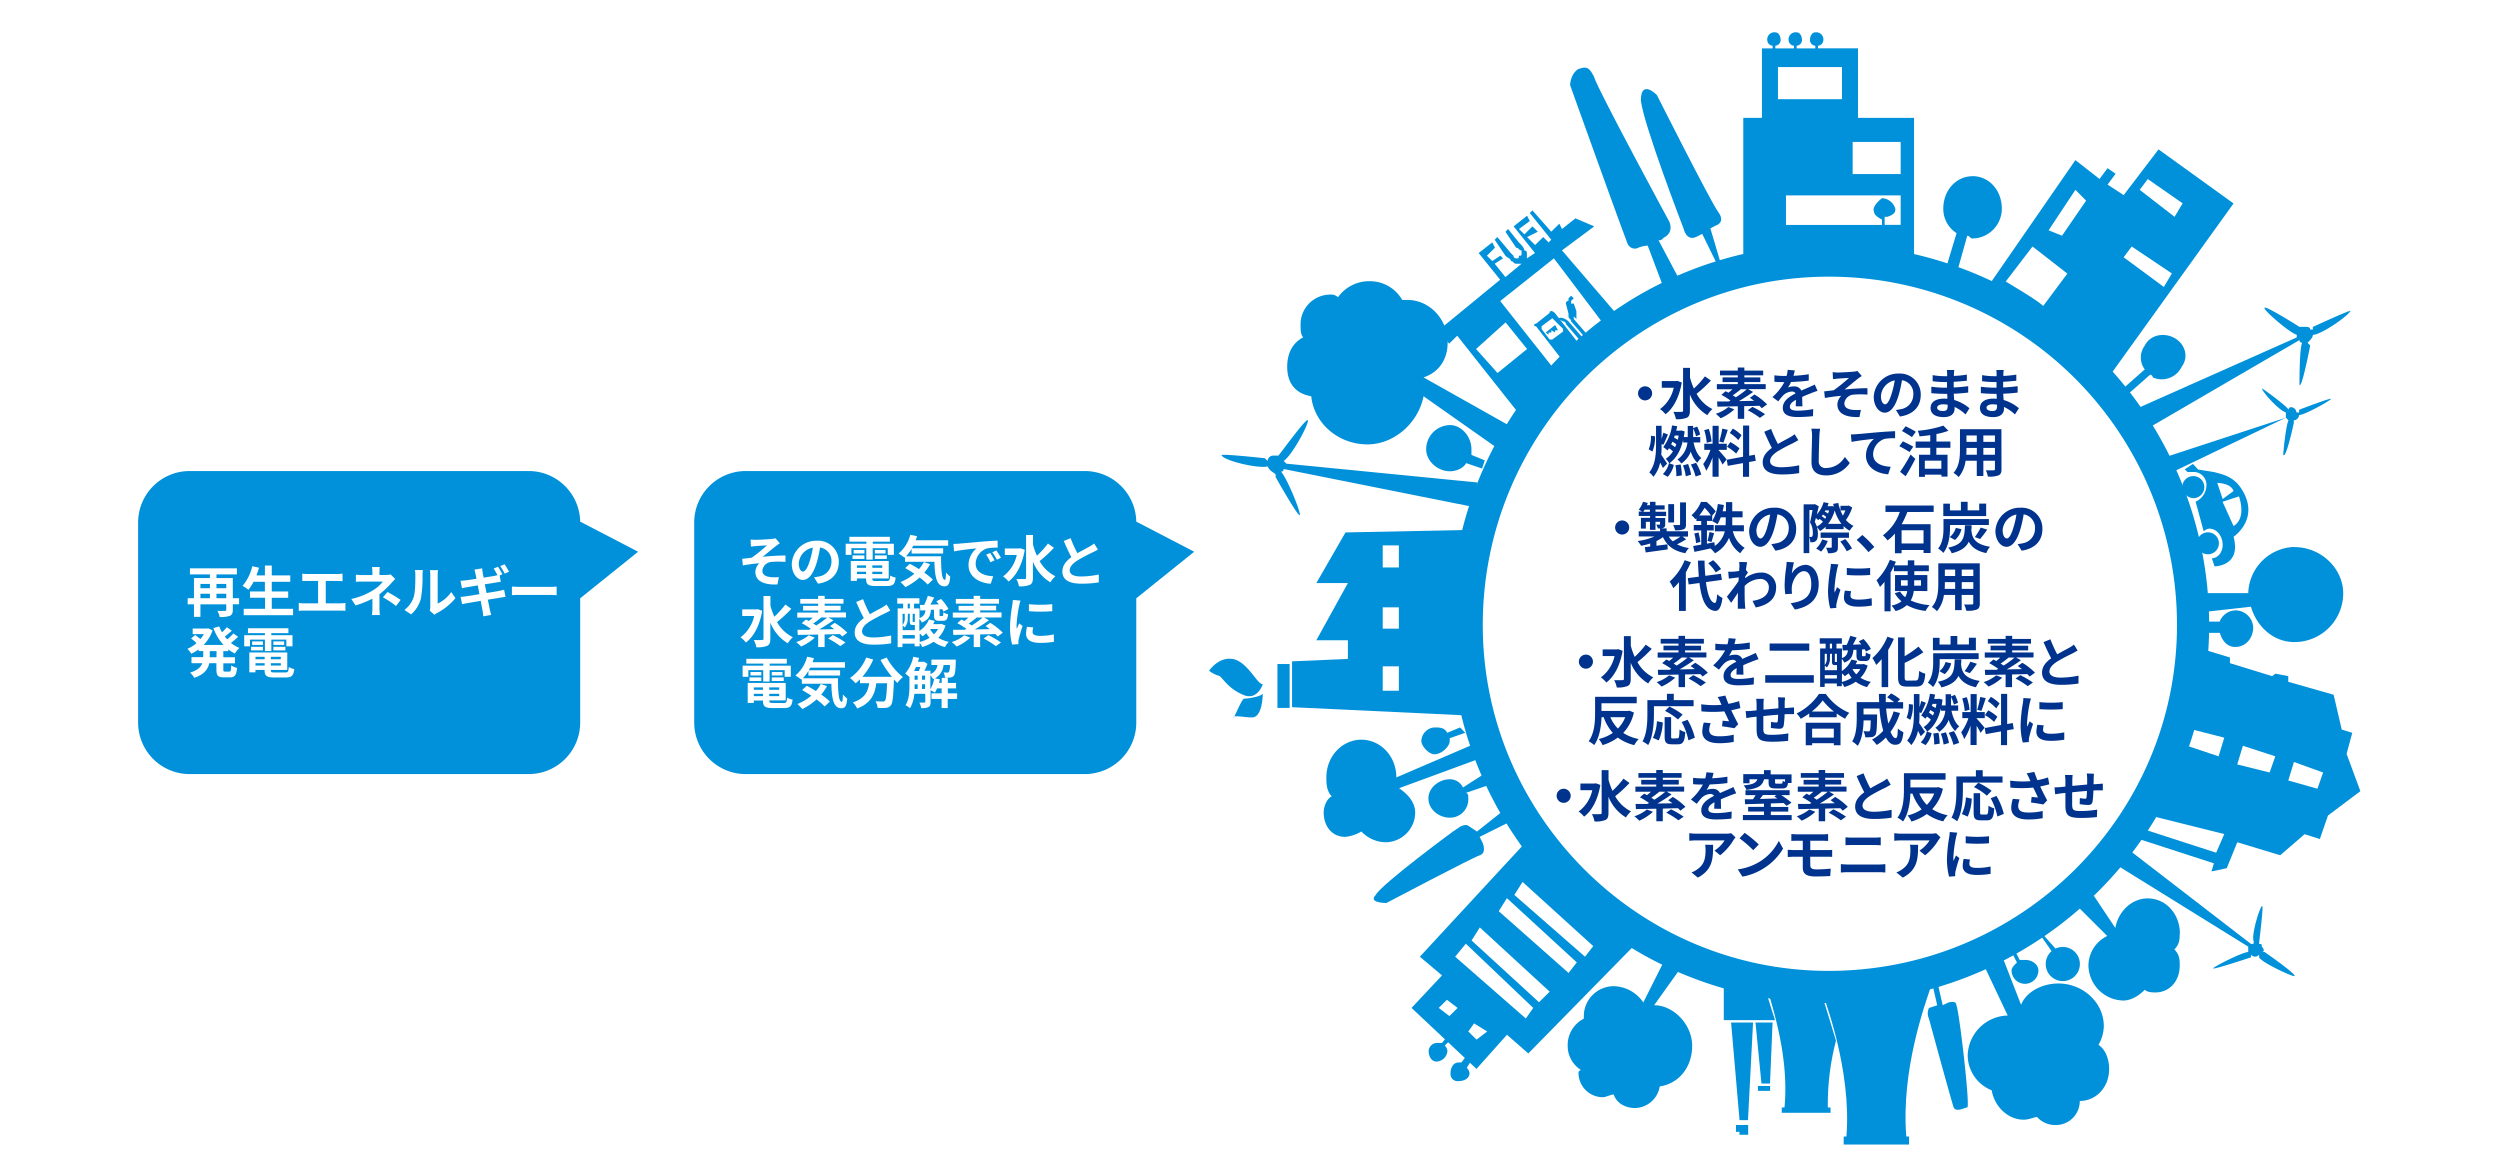 <svg xmlns="http://www.w3.org/2000/svg" viewBox="0 0 820 382"><defs><style>.cls-1{isolation:isolate;}.cls-2,.cls-6{fill:#fff;}.cls-2{mix-blend-mode:multiply;}.cls-3,.cls-4{fill:#0091da;}.cls-3{fill-rule:evenodd;}.cls-5{fill:none;stroke:#0091da;stroke-miterlimit:8;}.cls-7{fill:#00338d;}</style></defs><g class="cls-1"><g id="レイヤー_1" data-name="レイヤー 1"><rect class="cls-2" width="820" height="382"/><path class="cls-3" d="M599.76,97.75c-62.42,0-113.41,51-113.41,114.29,0,62.42,51,113.41,113.41,113.41,63.3,0,114.29-51,114.29-113.41A114.06,114.06,0,0,0,599.76,97.75m0,238.25a123.82,123.82,0,0,1-124-124c0-69.45,55.39-124.84,124-124.84A124.76,124.76,0,0,1,724.6,212c0,68.57-56.27,124-124.84,124" transform="translate(0 -7)"/><path class="cls-3" d="M623.42,64.09H607.67V53.56h15.75Zm0,16.66h-5.25V78.12h.88c2.62-.88,2.62-1.75,2.62-2.63A4.79,4.79,0,0,0,617.3,72s-3.5,2.63-2.63,4.39c0,.87.88,1.75,2.63,2.63v1.75H585.8V71.1h37.62ZM583.17,29h21V39.53h-21Zm40.25,16.67h-14V22.86H596.3V22a1.89,1.89,0,0,0,1.75-1.76,2.33,2.33,0,0,0-2.63-2.63c-.87,0-1.75.88-1.75,2.63A1.89,1.89,0,0,0,595.42,22v.87H589.3V22a1.89,1.89,0,0,0,1.75-1.76c0-1.75-.88-2.63-1.75-2.63a2.33,2.33,0,0,0-2.63,2.63A1.89,1.89,0,0,0,588.42,22v.87H582.3V22a1.89,1.89,0,0,0,1.75-1.76c0-1.75-.88-2.63-1.75-2.63a2.33,2.33,0,0,0-2.63,2.63A1.89,1.89,0,0,0,581.42,22v.87h-3.5V45.67H571.8V90.4h56V45.67Z" transform="translate(0 -7)"/><path class="cls-3" d="M647,64.8c-5.24,0-9.6,4.44-9.6,10.67a9.4,9.4,0,0,0,4.36,8L638.27,95l3.49,1.78,3.49-12.44c.88,0,.88.88,1.75.88a9.77,9.77,0,0,0,9.6-9.77c0-6.23-4.36-10.67-9.6-10.67" transform="translate(0 -7)"/><path class="cls-3" d="M713,117.74c-3.46-1.74-7.78-.87-9.51,2.61a6.54,6.54,0,0,0,0,7.82l-6.91,6.09,1.73,1.74,6.91-6.09a.85.85,0,0,1,.86.87,7.25,7.25,0,0,0,9.51-3.48c2.59-3.47.86-7.82-2.59-9.56" transform="translate(0 -7)"/><path class="cls-3" d="M666.67,87.85l-8.8,11.5s10.55,6.19,12.31,8l7.91-10.61Zm5.27-5.31,4.4,1.77,7.91-11.5-3.52-3.54Zm27.25,5.31-2.63,3.54,13.18,9.73,2.64-4.42Zm5.28-22.12-2.64,3.54,11.43,8.85,2.64-4.43Zm28.13,8L691.28,131.2l-38.68-31,28.13-40.69,7.91,6.19,2.64-3.54L693.92,64l-2.64,3.54L696.56,71,708,56Z" transform="translate(0 -7)"/><path class="cls-3" d="M758.61,114.21v.87h-.87c0-.87-.88-.87-1.76-.87h-1.76s-12.31-7.81-11.43-6.07c0,.86,7.91,7.81,10.55,8.68v.86L700.6,141.12,705,147.2l49.23-28.65a.86.86,0,0,0,.88.87c-.88,1.74-.88,12.15-.88,13.89.88.87,3.52-13,3.52-13l-.88-.87c.88-.87,1.75-1.74,1.75-2.6,2.64,0,11.43-6.08,12.31-7.82.88-.86-12.31,5.21-12.31,5.21" transform="translate(0 -7)"/><path class="cls-3" d="M414.88,157.31l.89.88a1.89,1.89,0,0,1,1.76-1.76h1.77c.88-.88,9.7-13.23,9.7-11.47s-5.29,11.47-7.94,13.23l.88.89,62.66,6.17-1.76,7.94-61.78-12.35a.86.86,0,0,1-.88.88c1.76,1.77,6.18,12.35,6.18,14.12s-7.95-12.35-7.95-12.35v-.89c-.88-.88-1.76-.88-2.64-2.64-2.65.88-14.12-1.77-15-3.53-1.76-.88,14.12.88,14.12.88" transform="translate(0 -7)"/><path class="cls-3" d="M754.11,141.42v.87h-.87a1.87,1.87,0,0,0-1.74-1.74.85.85,0,0,0-.87.87c0-.87-9.55-7.82-8.68-6.95,0,.87,5.21,6.95,7.82,7.82V144L704.6,158.79l3.47,5.21,41.7-20,.86.87c-.86,1.74-1.73,10.42-1.73,11.29.87,1.74,3.47-10.42,3.47-10.42v-.87a1.87,1.87,0,0,0,1.74-1.74c1.74,0,9.55-4.34,10.42-5.21s-10.42,3.48-10.42,3.48" transform="translate(0 -7)"/><path class="cls-3" d="M742.74,319.26h-.88c.88,0,.88-.88,0-1.76,0-.88,0-.88-.88-.88,0-.88,1.76-14.11.88-12.34-.88.88-3.52,9.69-2.64,11.46,0,.88,0,.88-.88.88L696,284l-2.64,6.17,44.06,27.33v1.76c-1.76,0-10.58,4.41-11.46,5.29S738.34,321,738.34,321v-.88a1.65,1.65,0,0,0,2.64,0V321c.88,1.76,10.58,6.17,11.46,6.17,1.76,0-9.7-7.94-9.7-7.94" transform="translate(0 -7)"/><path class="cls-3" d="M715.8,166.4a3.62,3.62,0,1,1,3.6,4,3.81,3.81,0,0,1-3.6-4" transform="translate(0 -7)"/><path class="cls-3" d="M720.6,185.2a3.6,3.6,0,1,1,3.6,3.6,3.6,3.6,0,0,1-3.6-3.6" transform="translate(0 -7)"/><path class="cls-3" d="M732.6,179.54c4.44-2.66,1.78-9.73,1.78-9.73L729,171.58Zm0-11.5c-.89-2.65-5.33-2.65-5.33-2.65l1.77,5.3Zm0,15c2.67,9.73-6.22,9.73-6.22,9.73l-.89-2.65c1.78,0,3.55-1.77,3.55-4.42s-1.77-5.31-4.44-5.31a3.11,3.11,0,0,0-1.78.89l-2.66-9.73a6,6,0,0,0,3.55-5.31,4.19,4.19,0,0,0-4.44-4.42h-1.78l-.89-.88,2.67-1.77L721,161l5.34.88c3.55.89,7.11,1.77,9.78,7.08,4.44,8.84-3.56,14.14-3.56,14.14" transform="translate(0 -7)"/><path class="cls-3" d="M752.57,186.4a15.61,15.61,0,0,0-15.14,15.15h-16l.89,6.24,16-1.78c1.78,6.24,7.12,11.59,14.25,11.59a16,16,0,0,0,16-16c0-8-7.12-15.15-16-15.15" transform="translate(0 -7)"/><path class="cls-3" d="M733.11,207.2a5.73,5.73,0,0,0-5.06,3.69h-5l.84,3.69h4.21c.84,2.77,2.53,4.62,5.06,4.62,3.36,0,5.89-2.77,5.89-6.46a5.85,5.85,0,0,0-5.89-5.54" transform="translate(0 -7)"/><path class="cls-3" d="M727.7,255.07l1.86-6.11L719.2,246.3l-1.87,5.32Zm32.42,10.63,1.86-5.32-9.57-3.45L750.55,263Zm-15.68-5.32,1.86-5.31-10.63-3.45-1.86,6.11Zm29.76,6.12-10.63,8-2.66,7.7-5-1.59-8,6.91-14.08-4.26-3.46,8.51-5,1.06.79-2.66L699,281.37l.8-3.45,27.1,8.77,2.66-6.11-24.45-6.11L722.65,220l8.77,2.66v1.86l13.82,4.25,1.06-.8,4.25.8v1.86l14.88,4.25,2.66,11.42,3.45,1.07-1.86,6.9Z" transform="translate(0 -7)"/><path class="cls-3" d="M671,323.2a5.6,5.6,0,1,1,5.6,5.6,5.6,5.6,0,0,1-5.6-5.6" transform="translate(0 -7)"/><path class="cls-3" d="M691.8,357.6c0-2.63-.87-6.13-3.5-7.89a12.7,12.7,0,0,0,1.75-6.13c0-7.89-7-14-14.88-14-5.26,0-10.51,2.63-12.26,7l-6.13-15.77-6.13.88v1.75l7.88,16.65a13.47,13.47,0,0,0-13.13,13.14,12.47,12.47,0,0,0,7.88,11.39c.88,5.26,5.25,9.64,10.51,9.64,1.75,0,3.5-.88,4.37-.88a8,8,0,0,0,6.13,2.63,7.85,7.85,0,0,0,7.88-7.89c5.25,0,9.63-4.38,9.63-10.51" transform="translate(0 -7)"/><polygon class="cls-3" points="668.6 305.8 674.2 313.8 674.2 311.13 669.44 305.8 668.6 305.8"/><path class="cls-3" d="M715,313.15c0-6.18-4.41-11.47-10.59-11.47-5.29,0-9.7,4.41-10.58,9.7l-7.06-10.58-6.17,2.65L691.18,314a10.85,10.85,0,0,0-6.17,9.7,11.67,11.67,0,0,0,11.47,11.47c2.64,0,5.29-1.76,7-3.53.88.88,2.65.88,3.53.88,4.41,0,7.94-3.52,7.94-8.82,0-1.76,0-3.53-1.76-5.29,1.76-1.76,1.76-3.53,1.76-5.29" transform="translate(0 -7)"/><path class="cls-3" d="M664.2,321.85h-1.76l-1.76-3.45-.88.86,1.76,3.45c-.88.86-1.76,1.72-1.76,2.58a4.4,4.4,0,0,0,8.8,0c0-1.72-1.76-3.44-4.4-3.44" transform="translate(0 -7)"/><path class="cls-3" d="M641.7,336.73c0-1.76-2.7-.88-2.7-.88l-1.8.88-1.8-7.93h-1.8l1.8,7.93-2.7.89a4.17,4.17,0,0,0,0,3.52s7.2,26.45,8.1,29.1c.9,1.76,3.6,0,4.5,0,.9-.89-2.7-31.74-3.6-33.51" transform="translate(0 -7)"/><path class="cls-3" d="M500.88,121.48l-9.69,7.87-7.05-7.87,9.69-8.74Zm11.45-39.36-.88-1.75L508.81,83l-6.17-7-.88.87,7.05,8.75-.88.88-1.76-1.75-2.65,2.62-2.64-2.62L504.4,83l-1.76-1.75L500,83.87l-1.77-1.75,3.53-2.62-.88-1.75-4.41,3.5,7,8.74-2.64,1.75V90a.86.86,0,0,0-.88-.87c0-.87-.88-1.75-1.77-2.62l-3.52-4.38-.88.88,3.52,5.25c.88,0,.88.87,1.77.87V90c0,.88,0,.88-.89.88,0,.87,0,.87-.88.87a.86.86,0,0,1-.88-.87l-.88-.88-4.4-5.24-.89.87,3.53,5.25c.88.87,1.76.87,1.76,1.75.88,0,.88.87,1.76.87h1.77l-5.29,4.38-3.53-4.38L493,91.74l-.88-.87-2.65,1.75-1.76-1.75,2.64-2.62-.88-1.75L485,90l7.05,8.75L471.8,115.36l3.52,4.37,2.65-2.62,19.38,24.49,14.1-11.37-19.38-24.49,17.62-14,18.5,24.49,4.41-3.49L512.33,89.12l10.58-7.87-6.17-2.63Z" transform="translate(0 -7)"/><path class="cls-3" d="M505.64,114.91V114l3.52-2.62,3.52,3.49v.87l-3.52,2.62h-.88Zm13.2,6.11L510,109.67c-.88-.87-1.76-.87-1.76,0l-4.4,3.49c-.88,0-.88.88,0,.88l8.8,11.34v1.75l.88.87,7-6.11V121h-1.76Z" transform="translate(0 -7)"/><polygon class="cls-3" points="507.92 109.06 507.92 109.06 508.85 109.06 508.85 108.32 510.08 109.06 510.08 108.32 511 108.32 510.08 106.6 507 109.06 507.92 109.8 507.92 109.06"/><path class="cls-3" d="M515.33,105.68l.87-.84-.87-.84-.86.84v.84a.85.85,0,0,0-.87.85l.87,3.36v.85c0,.84.86.84.86,1.68l4.34,5h-.87l-4.33-5c-.87-.84-2.6-1.68-3.47-.84l1.73.84a.84.84,0,0,1,.87.84l4.33,5.06c.87.84,1.74,1.68,2.6.84a1.55,1.55,0,0,0,0-2.53l-4.33-5v-.84l.87.84v-2.53l-.87-2.52h-.87Z" transform="translate(0 -7)"/><path class="cls-3" d="M564.45,93.51,561,81.9,562.7,81s3.5-.89.88-4.47-20.13-38.38-20.13-38.38-5.25-5.36-5.25,1.78c.88,8,14,42,14,42s.88,4.46,4.38,2.68l1.75-.89,5.25,10.71Z" transform="translate(0 -7)"/><path class="cls-3" d="M544,85.81c.87,0,.87,0,1.75-.88,3.51-1.75,1.76-5.26,1.76-5.26S523.78,35.82,522.9,32.31c-1.75-3.51-2.63-3.51-5.27-2.63C515,31.43,515,34.94,515,34.94s16.68,46.49,18.44,50.87c.88,3.51,3.51,2.63,3.51,2.63a9.17,9.17,0,0,1,3.51-.87l5.27,14L551,99Z" transform="translate(0 -7)"/><path class="cls-3" d="M495,146.58l-28.07-15.79c5.26-1.76,7.9-6.14,7.9-11.41,0-7.9-6.14-14-13.16-14h-1.75a12.17,12.17,0,0,0-10.53-6.14,12.51,12.51,0,0,0-10.53,5.26,3.23,3.23,0,0,0-2.63-.87,9.73,9.73,0,0,0-9.64,9.65c0,1.75,0,3.51.87,4.39-3.51,1.75-5.26,5.26-5.26,9.65,0,5.26,2.63,8.77,7.89,9.65.88,8.77,8.77,15.79,18.42,15.79,8.77,0,16.67-7,18.42-15.79l23.68,16.67Z" transform="translate(0 -7)"/><path class="cls-3" d="M487,158l-4.36-1.79v-1.78c0-4.47-3.5-8-7-8a7.92,7.92,0,0,0-7.85,8c0,3.57,3.49,7.15,7.85,7.15,1.75,0,4.37-.9,5.24-2.68l5.24,1.78Z" transform="translate(0 -7)"/><path class="cls-3" d="M605.62,379.78h-.89v2.62h21.43v-2.62h-.89c-1.79-21.85,6.25-43.69,8-48.94h.89V325.6H595.8V330h.89c1.79,4.37,10.72,28,8.93,49.81" transform="translate(0 -7)"/><polygon class="cls-3" points="573.4 369 570.54 369 569.4 369 569.4 371.24 570.54 371.24 570.54 372.2 573.4 372.2 573.4 371.24 573.4 369"/><path class="cls-3" d="M579.09,329.1c.89,4.38,8,22.76,6.22,41.15h-.89V372h16v-1.75h-.89a82.07,82.07,0,0,1,2.67-21.89c-2.67-8.75-4.44-14.88-5.33-16.63h-1.78V325.6H578.2v3.5Z" transform="translate(0 -7)"/><polygon class="cls-3" points="567.8 335.4 570.57 367.4 573.34 367.4 575 335.4 567.8 335.4"/><path class="cls-3" d="M582.2,341.6c-1.77-5.33-2.65-8.89-3.54-10.67h-.88V325.6H565.4v16Z" transform="translate(0 -7)"/><polygon class="cls-3" points="575.8 335.4 577.76 355.4 580.56 355.4 581.4 335.4 575.8 335.4"/><polygon class="cls-3" points="576.6 356.2 576.6 357.8 577.52 357.8 580.6 357.8 580.6 356.2 576.6 356.2"/><rect class="cls-4" x="419" y="217.8" width="4" height="14.4"/><path class="cls-3" d="M414.2,234.4s0,7.92-3.49,7.92c-2.62,0-6.11-.88-6.11,0s2.62-6.16,3.49-6.16c1.75,0,6.11-.88,6.11-1.76" transform="translate(0 -7)"/><path class="cls-3" d="M414.2,231.43S412.44,236.8,408,235s-6.16-4.47-7.92-6.26A9.49,9.49,0,0,1,396.6,227s3.52-5.36,8.8-3.57c4.4,1.79,7,8,8.8,8" transform="translate(0 -7)"/><path class="cls-3" d="M453.53,193.12h5.3v-7.23h-5.3Zm0,20.09h5.3v-7h-5.3Zm0,20.35h5.3v-8h-5.3Zm-29.73-9.64,18.31-.8V217H431.76l10.35-18.75H431.76l9.56-16.61,39.28-.8v60.8l-56.8-2.68Z" transform="translate(0 -7)"/><path class="cls-3" d="M488.6,264.4l-1.74-3.6-7,4.5a4.75,4.75,0,0,0-4.34-2.7c-3.48,0-7,2.7-7,6.3s3.48,6.3,7,6.3a6,6,0,0,0,6.08-6.3c0-.9,0-1.8-.87-1.8Z" transform="translate(0 -7)"/><path class="cls-3" d="M458.92,265.52l26.48-9.73-2.65-4.42L458,262c0-7.08-5.29-12.38-11.47-12.38s-11.48,5.3-11.48,12.38c0,1.77,0,4.42,1.77,6.19-1.77.88-2.65,3.53-2.65,5.3,0,4.42,2.65,8,7.06,8a12.47,12.47,0,0,0,5.3-1.77,11.16,11.16,0,0,0,7.94,3.54,9.8,9.8,0,0,0,9.71-9.73c0-3.53-2.64-6.19-5.29-8" transform="translate(0 -7)"/><path class="cls-3" d="M480.6,247.36l-1.69-1.76-4.24,1.76c-.85-1.76-2.54-1.76-4.24-1.76a4.62,4.62,0,0,0-4.23,4.4c0,1.76,2.54,4.4,4.23,4.4,2.55,0,5.09-2.64,5.09-4.4v-.88Z" transform="translate(0 -7)"/><path class="cls-3" d="M485.31,281.49l10.49-5.22-2.62-3.47-8.74,6.95L481.82,278c-.88-.87-2.63,0-2.63,0l-2.62,1.74s-23.6,17.37-25.35,20.84c-2.62,2.61,3.5,2.61,3.5,2.61s28-14.77,30.59-15.63.88-4.35.88-4.35Z" transform="translate(0 -7)"/><path class="cls-3" d="M483.49,342.67l-1.89,2.66,2.7,2.67,3.5-2.67Zm-8.9-7.74-2.69,2.67,3.5,2.67,2.7-2.67Zm24.81-38.66-2.7,4.26,23.18,20.27,2.7-3.47Zm-5.13,5.33-2.69,4.27,22.91,20.26,2.7-3.46Zm-8.89,9.6-2.7,4.27,22.11,20.26,3.5-3.46Zm-4.59,5.33-3.5,4.27,23.18,20.27,2.43-3.47Zm55.81,0-35.32,36-7-6.13-10,11.2-21.3-20,10-10.67-7.27-6.13,34.77-37.6Z" transform="translate(0 -7)"/><path class="cls-3" d="M542.58,336.68l8.87-12.42-5.32-2.66L539,335.8a12,12,0,0,0-9.75-5.33,9.85,9.85,0,0,0-9.76,9.76v.89A9.74,9.74,0,0,0,514.2,350a9.33,9.33,0,0,0,4.43,8,.87.87,0,0,0-.88.89,8,8,0,0,0,8,8c.89,0,2.66-.89,3.55-.89.89,2.67,3.55,4.44,7.09,4.44a8.42,8.42,0,0,0,8-7.1c6.21-.89,10.64-6.21,10.64-13.31s-6.21-13.31-12.42-13.31" transform="translate(0 -7)"/><path class="cls-3" d="M477.4,346.47l-1.76-.87L473,349.09h-1.76a2.8,2.8,0,0,0-2.64,2.62c0,1.74.88,3.49,2.64,3.49a3.77,3.77,0,0,0,3.52-3.49,2.71,2.71,0,0,0-.88-1.75Z" transform="translate(0 -7)"/><path class="cls-3" d="M483.8,352.87,482,352l-2.66,3.49h-.89c-1.78,0-2.67,1.75-2.67,3.49a2.34,2.34,0,0,0,2.67,2.62c1.77,0,3.55-.87,3.55-2.62a3,3,0,0,0-.89-1.74Z" transform="translate(0 -7)"/><path class="cls-3" d="M45.8,178.4A16.4,16.4,0,0,1,62.2,162H173.4a16.4,16.4,0,0,1,16.4,16.4l18.59,9.66L189.8,203v41a16.4,16.4,0,0,1-16.4,16.4H62.2A16.4,16.4,0,0,1,45.8,244V178.4Z" transform="translate(0 -7)"/><path class="cls-5" d="M45.8,178.4A16.4,16.4,0,0,1,62.2,162H173.4a16.4,16.4,0,0,1,16.4,16.4l18.59,9.66L189.8,203v41a16.4,16.4,0,0,1-16.4,16.4H62.2A16.4,16.4,0,0,1,45.8,244V178.4Z" transform="translate(0 -7)"/><path class="cls-3" d="M228.2,178.4A16.4,16.4,0,0,1,244.6,162H355.8a16.4,16.4,0,0,1,16.4,16.4l18.59,9.66L372.2,203v41a16.4,16.4,0,0,1-16.4,16.4H244.6A16.4,16.4,0,0,1,228.2,244V178.4Z" transform="translate(0 -7)"/><path class="cls-5" d="M228.2,178.4A16.4,16.4,0,0,1,244.6,162H355.8a16.4,16.4,0,0,1,16.4,16.4l18.59,9.66L372.2,203v41a16.4,16.4,0,0,1-16.4,16.4H244.6A16.4,16.4,0,0,1,228.2,244V178.4Z" transform="translate(0 -7)"/><path class="cls-6" d="M78.42,205.19H76.36V207c0,1.08-.23,1.66-1,2a8.56,8.56,0,0,1-3.31.36,7.69,7.69,0,0,0-.74-2c1,.06,2.14,0,2.47,0s.43-.09.43-.4v-1.74H65.74v4.12H63.62v-4.12H61.56v-2h2.06V196.6h5.23v-1.19H62.3v-2H77.7v2H71v1.19h5.36v6.61h2.06Zm-12.68-6.66v1.4h3.11v-1.4Zm0,4.68h3.11v-1.46H65.74ZM71,198.53v1.4h3.22v-1.4Zm3.22,4.68v-1.46H71v1.46Z" transform="translate(0 -7)"/><path class="cls-6" d="M96.13,206.68v2.11H79.94v-2.11h7v-3.62H82V201h4.88v-3.17H83.16a14.87,14.87,0,0,1-1.67,2.61,16.1,16.1,0,0,0-1.93-1.27,15.46,15.46,0,0,0,3.19-6.45l2.21.49c-.25.86-.54,1.71-.84,2.53h2.77v-3.24h2.25v3.24h6.07v2.09H89.14V201h5.39v2.07H89.14v3.62Z" transform="translate(0 -7)"/><path class="cls-6" d="M111.63,204.9a9.65,9.65,0,0,0,1.67-.15v2.62a12.42,12.42,0,0,0-1.67-.09H99.76a13.39,13.39,0,0,0-1.76.09v-2.62a9.44,9.44,0,0,0,1.76.15h4.57v-7.35h-3.47c-.49,0-1.26,0-1.71.07v-2.46a13.52,13.52,0,0,0,1.71.11h9.79c.54,0,1.17-.06,1.7-.11v2.46c-.54,0-1.17-.07-1.7-.07h-3.8v7.35Z" transform="translate(0 -7)"/><path class="cls-6" d="M129.63,196.89c-.45.45-1,1.06-1.39,1.49a26.91,26.91,0,0,1-3.78,3.53c0,1.44,0,3.4,0,4.54,0,.72.07,1.74.13,2.3H122a18.74,18.74,0,0,0,.15-2.3v-3.08a31.73,31.73,0,0,1-5.53,2.21l-1.39-2.12a22.31,22.31,0,0,0,7.35-3,11.38,11.38,0,0,0,3-2.7h-6.51c-.65,0-1.79,0-2.34.09v-2.36a16.55,16.55,0,0,0,2.3.13h3.12v-.94A11.8,11.8,0,0,0,122,193h2.57a15.53,15.53,0,0,0-.11,1.65v.94h2.16a5.66,5.66,0,0,0,1.5-.18Zm-2.54,4.28a41,41,0,0,1,4.32,2.61l-1.51,2a28.2,28.2,0,0,0-4.31-2.86Z" transform="translate(0 -7)"/><path class="cls-6" d="M132.65,207.06a8.56,8.56,0,0,0,3.06-4.3c.5-1.55.52-4.95.52-7.13a7,7,0,0,0-.16-1.64h2.64a13.4,13.4,0,0,0-.12,1.62,40.22,40.22,0,0,1-.54,7.74,10.46,10.46,0,0,1-3.21,5.17Zm8.33.27a7,7,0,0,0,.15-1.33V195.5A7.67,7.67,0,0,0,141,194h2.68a10.77,10.77,0,0,0-.12,1.57v9.41a11.45,11.45,0,0,0,4.45-3.79l1.38,2a19.68,19.68,0,0,1-6.1,4.91,4.44,4.44,0,0,0-.79.54Z" transform="translate(0 -7)"/><path class="cls-6" d="M159.59,201.51c1.62-.27,3.1-.5,3.91-.66s1.37-.31,1.84-.43l.47,2.37c-.47,0-1.21.16-1.89.27l-3.91.63c.29,1.46.54,2.69.65,3.24s.3,1.19.46,1.77l-2.59.45c-.09-.67-.14-1.28-.25-1.82s-.32-1.75-.61-3.26l-4.31.74c-.77.14-1.38.25-1.78.36l-.52-2.4c.49,0,1.3-.12,1.87-.19l4.32-.69-.54-2.88-3.53.58c-.63.12-1.11.23-1.65.38l-.49-2.49c.58,0,1.12-.07,1.68-.13s2-.27,3.56-.52c-.14-.75-.27-1.35-.32-1.64-.11-.52-.24-.95-.36-1.36l2.54-.42c.05.36.1,1,.19,1.41,0,.25.15.84.31,1.65,1.51-.25,2.88-.47,3.53-.59l1-.22a22.93,22.93,0,0,0-1.25-2.18l1.43-.59c.45.67,1.09,1.8,1.44,2.47l-.9.39.37,2.11c-.39,0-1.11.14-1.65.22l-3.6.57Zm5.95-6.35a20,20,0,0,0-1.46-2.49l1.42-.59a24.24,24.24,0,0,1,1.46,2.45Z" transform="translate(0 -7)"/><path class="cls-6" d="M167.91,199.39c.65.05,2,.11,2.9.11h9.67c.82,0,1.63-.07,2.1-.11v2.83c-.43,0-1.35-.09-2.1-.09h-9.67c-1,0-2.24,0-2.9.09Z" transform="translate(0 -7)"/><path class="cls-6" d="M73.25,220.58v2h3.83v2H73.25v1.94c0,.65.07.76.57.76h1.39c.47,0,.56-.36.63-2.06a5.44,5.44,0,0,0,1.93.85c-.22,2.38-.78,3.1-2.36,3.1h-2c-2,0-2.43-.63-2.43-2.63v-2H68.64c-.4,1.89-1.59,3.67-4.92,4.78a8.1,8.1,0,0,0-1.37-1.71c2.49-.75,3.57-1.87,4-3.07H62.81v-2h3.85v-2H65.15V220a15,15,0,0,1-2.4,1.43,9.18,9.18,0,0,0-1.29-1.62,11.31,11.31,0,0,0,3-1.86,17.26,17.26,0,0,0-1.78-1.53L64,215.28c.54.38,1.23.9,1.73,1.34A10.46,10.46,0,0,0,66.87,215H63.2v-1.84h4.7l.38-.07,1.44.66a12.29,12.29,0,0,1-2.94,4.79H73.3A16.42,16.42,0,0,1,70,213l1.92-.54a12.11,12.11,0,0,0,.9,1.93,16.26,16.26,0,0,0,1.6-1.67l1.63,1.15c-.74.66-1.57,1.37-2.31,1.91a11.72,11.72,0,0,0,.81.93,18,18,0,0,0,2-1.94l1.56,1.11a28.47,28.47,0,0,1-2.37,2,11.08,11.08,0,0,0,2.79,1.64,8.25,8.25,0,0,0-1.48,1.85A12.68,12.68,0,0,1,74.89,220v.58Zm-2.23,0H68.8v2H71Z" transform="translate(0 -7)"/><path class="cls-6" d="M82,219H80.1v-3.66h6.79v-.68H81.33v-1.58H94.6v1.58H89v.68h6.93V219h-2V216.8H89v3.74H86.89V216.8H82Zm11.55,8.57c.9,0,1.06-.27,1.18-1.8a5.32,5.32,0,0,0,1.79.68c-.26,2.16-.83,2.76-2.79,2.76H89.93c-2.46,0-3.15-.52-3.15-2.41v-.06h-3v.79h-2V221H94.22v5.74H88.84v.06c0,.66.19.77,1.29.77Zm-11.19-8.41h3.89v1.17H82.35Zm3.89-.63H82.7v-1.15h3.54Zm-2.45,3.91v.79h3v-.79Zm3,2.86v-.77h-3v.77Zm5.31-2.86H88.84v.79h3.25Zm0,2.86v-.77H88.84v.77Zm1.09-7.92v1.15H89.66v-1.15Zm-3.52,1.78h3.93v1.17H89.66Z" transform="translate(0 -7)"/><path class="cls-6" d="M247.93,184.06c.76,0,4.11-.16,5.19-.29a7,7,0,0,0,1.24-.21l1.41,1.63c-.36.26-1,.69-1.39,1-1.28,1-3,2.49-4.25,3.44,2.39-.25,5.33-.43,7.51-.43v2.11a27.29,27.29,0,0,0-4.58,0,3.21,3.21,0,0,0-3,2.85c0,1.4,1.1,1.94,2.7,2.14a15.79,15.79,0,0,0,2.72,0L255,198.7c-4.57.2-7.24-1.17-7.24-4.14a4.16,4.16,0,0,1,1.3-2.81c-1.62.12-3.62.39-5.4.7l-.22-2.16c1-.09,2.2-.25,3.11-.36a49.42,49.42,0,0,0,5-4.05c-.72.05-2.92.16-3.64.23l-1.6.16-.11-2.28C246.8,184,247.32,184.06,247.93,184.06Z" transform="translate(0 -7)"/><path class="cls-6" d="M267,196.36a16.82,16.82,0,0,0,1.66-.29,4.83,4.83,0,0,0,4.05-4.77,4.42,4.42,0,0,0-3.73-4.72,39,39,0,0,1-1.06,4.84c-1.07,3.61-2.61,5.8-4.56,5.8S259.7,195,259.7,192a8,8,0,0,1,8.22-7.64,6.8,6.8,0,0,1,7.2,7c0,3.75-2.31,6.41-6.81,7.09Zm-1.39-5.4a28.55,28.55,0,0,0,1-4.33A5.6,5.6,0,0,0,262,191.8c0,1.8.72,2.68,1.38,2.68S264.87,193.37,265.59,191Z" transform="translate(0 -7)"/><path class="cls-6" d="M279.27,189h-1.89v-3.66h6.79v-.68H278.6v-1.58h13.27v1.58h-5.61v.68h6.93V189h-2V186.8h-4.95v3.74h-2.09V186.8h-4.9Zm11.54,8.57c.9,0,1.06-.27,1.19-1.8a5.18,5.18,0,0,0,1.78.68c-.25,2.16-.83,2.76-2.79,2.76h-3.78c-2.47,0-3.15-.52-3.15-2.41v-.06h-3v.79h-2V191H291.5v5.74h-5.39v.06c0,.66.2.77,1.3.77Zm-11.18-8.41h3.89v1.17h-3.89Zm3.89-.63H280v-1.15h3.55Zm-2.45,3.91v.79h3v-.79Zm3,2.86v-.77h-3v.77Zm5.31-2.86h-3.26v.79h3.26Zm0,2.86v-.77h-3.26v.77Zm1.08-7.92v1.15h-3.51v-1.15Zm-3.51,1.78h3.93v1.17h-3.93Z" transform="translate(0 -7)"/><path class="cls-6" d="M308.67,189.46c0,4.32.2,7.73,1.24,7.73.27,0,.34-1,.38-2.42a8.63,8.63,0,0,0,1.38,1.34c-.16,2.25-.54,3.2-1.92,3.2-2.63,0-3.15-3.44-3.26-8.05h-9.65v-1.49l-.16.14a19.14,19.14,0,0,0-1.95-1.35,11.89,11.89,0,0,0,3.84-6.16l2.23.47c-.14.45-.29.9-.45,1.33H311V186H299.56c-.15.28-.31.57-.47.84h10.26v1.73H299v-1.51a14.07,14.07,0,0,1-1.82,2.41Zm-3.6,2.58a16.41,16.41,0,0,1-1.91,2.79,20.52,20.52,0,0,1,2.84,2.28l-1.71,1.62a20.86,20.86,0,0,0-2.66-2.32,20,20,0,0,1-4.68,3.17,14,14,0,0,0-1.61-1.67,16,16,0,0,0,4.56-2.72c-1-.69-2.07-1.32-3-1.86l1.53-1.4c.94.48,2,1.1,3,1.74a12.09,12.09,0,0,0,1.59-2.32Z" transform="translate(0 -7)"/><path class="cls-6" d="M314.52,185.32l7.7-.68c1.84-.15,3.78-.26,5-.31l0,2.3a18.16,18.16,0,0,0-3.44.24,5.4,5.4,0,0,0-3.76,5c0,2.93,2.74,4,5.76,4.14l-.83,2.46c-3.74-.23-7.27-2.25-7.27-6.12a7.06,7.06,0,0,1,2.63-5.49c-1.55.16-5.3.56-7.37,1l-.23-2.45C313.49,185.39,314.17,185.36,314.52,185.32Zm11.7,5.49-1.37.61a14.23,14.23,0,0,0-1.4-2.5l1.33-.56A23.83,23.83,0,0,1,326.22,190.81Zm2.09-.88-1.35.65a15.85,15.85,0,0,0-1.48-2.43l1.31-.61A27.69,27.69,0,0,1,328.31,189.93Z" transform="translate(0 -7)"/><path class="cls-6" d="M336.13,187.34c-.82,4.88-2.8,8.53-5.34,10.4a8.7,8.7,0,0,0-1.79-1.69,11.78,11.78,0,0,0,4.49-7h-3.91v-2.16h4.7l.4-.07Zm9.57-.65a47.92,47.92,0,0,1-4.7,4.36,12.06,12.06,0,0,0,5.18,4.95,9,9,0,0,0-1.66,2,13.93,13.93,0,0,1-5.72-6.79v5.31c0,1.3-.29,1.94-1,2.3a8.33,8.33,0,0,1-3.58.49,8.24,8.24,0,0,0-.85-2.39c1.19.05,2.33,0,2.7,0s.49-.12.49-.43v-14h2.27v3.17a23.1,23.1,0,0,0,1.28,3.62,29.68,29.68,0,0,0,3.62-4Z" transform="translate(0 -7)"/><path class="cls-6" d="M360.11,187.25c-.54.32-1.11.63-1.76.95a53.25,53.25,0,0,0-5,2.65c-1.5,1-2.49,2-2.49,3.24s1.25,2,3.71,2a29.91,29.91,0,0,0,5.84-.65l0,2.58a35.06,35.06,0,0,1-5.72.43c-3.55,0-6.23-1-6.23-4,0-2,1.24-3.44,2.95-4.7-.83-1.53-1.69-3.42-2.5-5.31l2.25-.92a41.56,41.56,0,0,0,2.23,4.93c1.46-.84,3-1.64,3.85-2.1a13.34,13.34,0,0,0,1.64-1.08Z" transform="translate(0 -7)"/><path class="cls-6" d="M250,207.34c-.82,4.88-2.81,8.53-5.34,10.4a8.7,8.7,0,0,0-1.79-1.69,11.78,11.78,0,0,0,4.49-7h-3.91v-2.16h4.7l.4-.07Zm9.56-.65a46.75,46.75,0,0,1-4.69,4.36,12.06,12.06,0,0,0,5.18,4.95,9,9,0,0,0-1.66,2,13.88,13.88,0,0,1-5.72-6.79v5.31c0,1.3-.29,1.94-1,2.3a8.33,8.33,0,0,1-3.58.49,8.24,8.24,0,0,0-.85-2.39c1.19.05,2.33,0,2.7,0s.49-.12.49-.43v-14h2.27v3.17a22.13,22.13,0,0,0,1.28,3.62,29.68,29.68,0,0,0,3.62-4Z" transform="translate(0 -7)"/><path class="cls-6" d="M267.25,216.14a16,16,0,0,1-4.49,2.92,14.91,14.91,0,0,0-1.6-1.46,12.43,12.43,0,0,0,4.11-2.22Zm9-.36a11.14,11.14,0,0,0-.78-.81c-1.65.06-3.36.09-5,.13v4.14h-2.11v-4.11c-2.53.06-4.88.09-6.69.13l-.11-1.69c1.1,0,2.41,0,3.83,0,.18-.11.38-.2.58-.31a28.16,28.16,0,0,0-3-1.87l1.39-1.19c.28.15.61.31.93.49a16.38,16.38,0,0,0,1.32-1.12H261.5v-1.64h6.85v-.68h-4.94v-1.53h4.94V205h-5.86v-1.55h5.86v-1h2.14v1h6.17V205h-6.17v.68h5.24v1.53h-5.24v.68h7v1.64h-5.77l1.64.92a49.22,49.22,0,0,1-4.66,3l4.95-.09c-.47-.34-.93-.68-1.39-1l1.5-1.08a21.2,21.2,0,0,1,4.14,3.24Zm-6.88-6.25a32.8,32.8,0,0,1-2.65,2,10.65,10.65,0,0,1,1,.64,34.19,34.19,0,0,0,3.59-2.61Zm3.8,5.8a29.71,29.71,0,0,1,4.14,2.41l-1.69,1.19a28.52,28.52,0,0,0-4-2.5Z" transform="translate(0 -7)"/><path class="cls-6" d="M292,207.25c-.54.32-1.11.63-1.76.95a53.25,53.25,0,0,0-5,2.65c-1.5,1-2.49,2-2.49,3.24s1.25,2,3.71,2a29.91,29.91,0,0,0,5.84-.65l0,2.58a35.1,35.1,0,0,1-5.73.43c-3.54,0-6.23-1-6.23-4,0-2,1.25-3.44,3-4.7-.83-1.53-1.7-3.42-2.51-5.31l2.26-.92a41.56,41.56,0,0,0,2.23,4.93c1.46-.84,3-1.64,3.85-2.1a13.34,13.34,0,0,0,1.64-1.08Z" transform="translate(0 -7)"/><path class="cls-6" d="M310.13,212.18a9.82,9.82,0,0,1-2.36,4,10.37,10.37,0,0,0,3.42,1.35,7.06,7.06,0,0,0-1.24,1.71,10.29,10.29,0,0,1-3.71-1.76,13.72,13.72,0,0,1-3.77,1.75,8,8,0,0,0-.82-1.39V219H300v-.88h-4v1.13h-1.57V206.56h1.8V205h-1.93v-1.77h7.26V205h-1.76v1.56h1.8v3.15a2.64,2.64,0,0,0,1.92-2.55l-1.65.09-.13-1.84,1.4,0a21.4,21.4,0,0,0,1.19-3l2.09.6c-.41.77-.83,1.6-1.24,2.32l2.75-.11c-.27-.34-.54-.66-.81-1l1.55-.76a16.28,16.28,0,0,1,2.43,3.28l-1.62.85c-.11-.22-.23-.47-.39-.74l-.92,0v1.77c0,.39,0,.43.29.43h.61c.25,0,.32-.14.36-1.23a5.06,5.06,0,0,0,1.55.65c-.17,1.71-.6,2.16-1.68,2.16h-1.17c-1.47,0-1.78-.5-1.78-2V207l-1,0c-.2,2-.76,3.33-3,4.19a5.15,5.15,0,0,0-.81-1.24v4a8.23,8.23,0,0,0,3.15-3.76l1.91.45a9,9,0,0,1-.53,1.08h2.38l.31-.08Zm-12.39-2.52a4.36,4.36,0,0,1-1,3.13,4.35,4.35,0,0,0-.66-.59v1.49h4V212h-.67c-.79,0-1-.24-1-1.28v-2.41h-.61Zm-1.69-1.33V212a3.47,3.47,0,0,0,.7-2.38v-1.31Zm4,8.1v-1.12h-4v1.12Zm-2.33-9.87h.72V205h-.72Zm2.33,1.77h-.69v2.41c0,.22,0,.25.16.25h.31a.63.63,0,0,0,.22,0Zm1.62,9.23a11.15,11.15,0,0,0,3.22-1.36,8.94,8.94,0,0,1-1.05-1.5,10.24,10.24,0,0,1-1.26,1,6.46,6.46,0,0,0-.91-.92Zm3.51-4.25-.06.08a6.29,6.29,0,0,0,1.23,1.65,6.75,6.75,0,0,0,1.31-1.73Z" transform="translate(0 -7)"/><path class="cls-6" d="M318.26,216.14a16.1,16.1,0,0,1-4.48,2.92,15,15,0,0,0-1.61-1.46,12.43,12.43,0,0,0,4.11-2.22Zm9-.36c-.2-.23-.47-.52-.77-.81-1.66.06-3.37.09-5,.13v4.14h-2.1v-4.11c-2.54.06-4.88.09-6.7.13l-.11-1.69c1.1,0,2.41,0,3.84,0,.18-.11.37-.2.57-.31a27.19,27.19,0,0,0-3-1.87l1.39-1.19c.29.15.61.31.93.49a14.81,14.81,0,0,0,1.32-1.12h-5.11v-1.64h6.84v-.68h-4.94v-1.53h4.94V205h-5.85v-1.55h5.85v-1h2.14v1h6.18V205H321.5v.68h5.24v1.53H321.5v.68h7v1.64h-5.76l1.64.92a49.39,49.39,0,0,1-4.67,3l4.95-.09c-.46-.34-.93-.68-1.38-1l1.49-1.08a21.2,21.2,0,0,1,4.14,3.24Zm-6.88-6.25a32.73,32.73,0,0,1-2.64,2c.36.21.7.43,1,.64a34,34,0,0,0,3.58-2.61Zm3.8,5.8a29.14,29.14,0,0,1,4.14,2.41l-1.69,1.19a27.81,27.81,0,0,0-4-2.5Z" transform="translate(0 -7)"/><path class="cls-6" d="M334.73,204a15.67,15.67,0,0,0-.43,1.58,44.45,44.45,0,0,0-.87,6.54,7.76,7.76,0,0,0,.08,1.15c.25-.63.54-1.22.79-1.8l1.11.86a44.53,44.53,0,0,0-1.27,4.38,4.63,4.63,0,0,0-.11.83c0,.2,0,.48,0,.74l-2.05.14a22.75,22.75,0,0,1-.7-5.83,49.05,49.05,0,0,1,.74-7.06,13.81,13.81,0,0,0,.18-1.75Zm4.18,8.8a5.67,5.67,0,0,0-.22,1.5c0,.79.69,1.26,2.49,1.26a20.79,20.79,0,0,0,4.46-.47l.05,2.41a24.37,24.37,0,0,1-4.6.36c-3.08,0-4.54-1.11-4.54-2.93a11,11,0,0,1,.3-2.33Zm6.23-7.63v2.3a49,49,0,0,1-7.66,0v-2.3A37.07,37.07,0,0,0,345.14,205.16Z" transform="translate(0 -7)"/><path class="cls-6" d="M245.47,229h-1.89v-3.66h6.78v-.68H244.8v-1.58h13.27v1.58h-5.62v.68h6.93V229h-2V226.8h-4.95v3.74h-2.09V226.8h-4.89ZM257,237.6c.9,0,1.06-.27,1.19-1.8a5.18,5.18,0,0,0,1.78.68c-.25,2.16-.83,2.76-2.79,2.76h-3.78c-2.47,0-3.15-.52-3.15-2.41v-.06h-3v.79h-2V231h12.46v5.74h-5.38v.06c0,.66.2.77,1.29.77Zm-11.18-8.41h3.89v1.17h-3.89Zm3.89-.63h-3.55v-1.15h3.55Zm-2.45,3.91v.79h3v-.79Zm3,2.86v-.77h-3v.77Zm5.31-2.86h-3.26v.79h3.26Zm0,2.86v-.77h-3.26v.77Zm1.08-7.92v1.15h-3.51v-1.15Zm-3.51,1.78h3.92v1.17h-3.92Z" transform="translate(0 -7)"/><path class="cls-6" d="M274.86,229.46c0,4.32.2,7.73,1.25,7.73.27,0,.34-1,.37-2.42a9.11,9.11,0,0,0,1.39,1.34c-.16,2.25-.54,3.2-1.93,3.2-2.62,0-3.15-3.44-3.25-8.05H263v-1.49l-.16.14a17.94,17.94,0,0,0-1.94-1.35,11.81,11.81,0,0,0,3.83-6.16l2.24.47c-.15.45-.29.9-.45,1.33h10.64V226H265.75c-.14.28-.3.57-.47.84h10.27v1.73H265.16v-1.51a14.07,14.07,0,0,1-1.82,2.41Zm-3.6,2.58a16.41,16.41,0,0,1-1.91,2.79,20.08,20.08,0,0,1,2.85,2.28l-1.71,1.62a21,21,0,0,0-2.67-2.32,19.81,19.81,0,0,1-4.68,3.17,13.19,13.19,0,0,0-1.6-1.67,16.28,16.28,0,0,0,4.56-2.72c-1-.69-2.08-1.32-3-1.86l1.53-1.4c.94.48,2,1.1,3,1.74a11.6,11.6,0,0,0,1.58-2.32Z" transform="translate(0 -7)"/><path class="cls-6" d="M290.83,222.67a20.51,20.51,0,0,0,5.35,6.41,10.09,10.09,0,0,0-1.82,1.93c-.38-.34-.76-.74-1.15-1.15V230c-.2,5.44-.42,7.57-1,8.32a2.15,2.15,0,0,1-1.64.85,17.56,17.56,0,0,1-2.72,0,5,5,0,0,0-.7-2.16c1,.07,1.93.09,2.38.09a.83.83,0,0,0,.72-.25c.36-.38.56-2,.72-5.74h-3.55c-.45,3.45-1.62,6.53-6.28,8.28a7.15,7.15,0,0,0-1.42-2c4.06-1.32,5-3.68,5.36-6.3h-3v-1.26a15.36,15.36,0,0,1-1.44,1.29,13.74,13.74,0,0,0-1.84-1.73,14.89,14.89,0,0,0,5.31-6.73l2.31.67a21.35,21.35,0,0,1-3.57,5.67h9.73a30.37,30.37,0,0,1-3.77-5.53Z" transform="translate(0 -7)"/><path class="cls-6" d="M313.91,236.25h-3.06v3h-2v-3h-3.33v-1.84h3.33v-1.62h-1.49a8.21,8.21,0,0,1-.72,1.39,10.16,10.16,0,0,0-1.41-.76v3.8c0,.85-.14,1.39-.68,1.69a5,5,0,0,1-2.4.36,5.54,5.54,0,0,0-.61-1.81c.72,0,1.42,0,1.64,0s.31-.07.31-.3v-2.6h-3.59a11.2,11.2,0,0,1-1.42,4.74,7.37,7.37,0,0,0-1.48-1c1.21-1.85,1.3-4.53,1.3-6.55v-2.66a11.16,11.16,0,0,0-1.4-1.16,12.67,12.67,0,0,0,2.66-5.52l1.89.39c-.11.43-.23.87-.38,1.28h1.64l.27-.09,1.23.76a22.88,22.88,0,0,1-1,2.26h2v1.1a3.76,3.76,0,0,0,2.29-3h-2v-1.75h8s0,.45,0,.69c-.09,2.86-.23,4.1-.63,4.57a1.65,1.65,0,0,1-1.1.6,13.74,13.74,0,0,1-1.82.05,4.17,4.17,0,0,0-.48-1.73c.56.05,1,.07,1.29.07a.52.52,0,0,0,.49-.2,5.63,5.63,0,0,0,.32-2.3h-2.08a5.5,5.5,0,0,1-2.83,4.38l1.6.32c-.07.38-.14.77-.25,1.15h.88v-1.62h2V231h2.7v1.8h-2.7v1.62h3.06Zm-13.47-10.48c-.2.45-.4.9-.61,1.31h1.55c.18-.39.34-.86.5-1.31Zm-.45,6c0,.38,0,.77,0,1.19h1v-1.5h-1Zm0-1.82h1v-1.35h-1Zm2.43,0h1v-1.35h-1Zm1,3v-1.5h-1V233Zm1.74.11a9.61,9.61,0,0,0,1.24-3.51l-.37.18a5.46,5.46,0,0,0-.87-1.23Z" transform="translate(0 -7)"/><path class="cls-7" d="M539.58,133.71a2.31,2.31,0,1,1-2.3,2.3A2.32,2.32,0,0,1,539.58,133.71Z" transform="translate(0 -7)"/><path class="cls-7" d="M551.62,132.46c-.83,4.88-2.81,8.54-5.34,10.41a8.44,8.44,0,0,0-1.79-1.69,11.81,11.81,0,0,0,4.49-7h-3.91V132h4.7l.4-.08Zm9.56-.64a44.53,44.53,0,0,1-4.7,4.35,12.08,12.08,0,0,0,5.19,5,9.26,9.26,0,0,0-1.66,2,13.79,13.79,0,0,1-5.72-6.79v5.32c0,1.29-.29,1.94-1,2.3a8.33,8.33,0,0,1-3.58.49,8.5,8.5,0,0,0-.85-2.4c1.19.06,2.33,0,2.7,0s.49-.13.49-.43v-14h2.27v3.17a22.46,22.46,0,0,0,1.28,3.62,30.37,30.37,0,0,0,3.62-4Z" transform="translate(0 -7)"/><path class="cls-7" d="M568.87,141.27a16.38,16.38,0,0,1-4.49,2.92,14.91,14.91,0,0,0-1.6-1.46,12.62,12.62,0,0,0,4.11-2.22Zm9-.36a9.42,9.42,0,0,0-.78-.81c-1.65.05-3.36.09-5,.12v4.15H570v-4.11l-6.69.13-.11-1.7,3.83,0c.18-.11.38-.2.58-.31a25.26,25.26,0,0,0-3-1.87l1.39-1.19c.28.15.61.31.93.49.43-.33.88-.72,1.32-1.12h-5.12V133H570v-.68H565v-1.53H570v-.69h-5.85v-1.55H570v-1h2.15v1h6.17v1.55h-6.17v.69h5.24v1.53h-5.24V133h7v1.64h-5.77l1.64.92a53.48,53.48,0,0,1-4.66,3l5-.09c-.47-.34-.94-.68-1.39-1l1.5-1.08a21.2,21.2,0,0,1,4.14,3.24ZM571,134.66a30.36,30.36,0,0,1-2.65,2c.36.22.71.44,1,.65a34.19,34.19,0,0,0,3.59-2.61Zm3.8,5.8a28.75,28.75,0,0,1,4.14,2.41l-1.69,1.19a28.52,28.52,0,0,0-4-2.5Z" transform="translate(0 -7)"/><path class="cls-7" d="M589,140.26c0-.52.06-1.35.08-2.12-1.32.72-2,1.42-2,2.3s.85,1.26,2.59,1.26a27.5,27.5,0,0,0,5.06-.52l-.07,2.32a47.71,47.71,0,0,1-5,.29c-2.79,0-4.9-.67-4.9-3s2.16-3.71,4.2-4.76a1.4,1.4,0,0,0-1.24-.61,4.44,4.44,0,0,0-2.8,1.23,25.08,25.08,0,0,0-1.65,2l-1.91-1.42a17.5,17.5,0,0,0,3.92-4.9H585c-.72,0-2,0-3-.13V130.1a21.93,21.93,0,0,0,3.13.2H586a9.8,9.8,0,0,0,.36-2l2.34.2c-.09.43-.22,1-.43,1.76a40.94,40.94,0,0,0,5-.52l0,2.09c-1.71.25-3.91.39-5.81.47a11.24,11.24,0,0,1-1,1.8,5.46,5.46,0,0,1,2-.36,2.41,2.41,0,0,1,2.37,1.38c.92-.43,1.68-.74,2.42-1.06l2-.92.9,2.07a21.12,21.12,0,0,0-2.13.76c-.79.31-1.8.7-2.9,1.21,0,1,.06,2.3.08,3.11Z" transform="translate(0 -7)"/><path class="cls-7" d="M602.81,129.19c.76,0,4.11-.17,5.19-.29a7.56,7.56,0,0,0,1.24-.22l1.41,1.64c-.36.25-1,.69-1.39,1-1.28,1-3,2.49-4.25,3.44,2.4-.25,5.33-.43,7.51-.43v2.11a27.15,27.15,0,0,0-4.57,0,3.21,3.21,0,0,0-3,2.85c0,1.4,1.1,1.94,2.7,2.14a14.73,14.73,0,0,0,2.72,0l-.47,2.35c-4.57.19-7.24-1.18-7.24-4.15a4.16,4.16,0,0,1,1.3-2.8c-1.62.12-3.62.39-5.4.7l-.22-2.16c1-.09,2.2-.26,3.12-.36a51.81,51.81,0,0,0,5-4.05c-.72.05-2.92.16-3.64.23l-1.6.16-.11-2.29A15.32,15.32,0,0,0,602.81,129.19Z" transform="translate(0 -7)"/><path class="cls-7" d="M621.86,141.48c.68-.09,1.19-.18,1.66-.28a4.83,4.83,0,0,0,4.05-4.77,4.41,4.41,0,0,0-3.73-4.72,39,39,0,0,1-1.06,4.84c-1.06,3.6-2.61,5.8-4.56,5.8s-3.63-2.18-3.63-5.19a8,8,0,0,1,8.21-7.63,6.8,6.8,0,0,1,7.2,7c0,3.74-2.31,6.41-6.81,7.09Zm-1.39-5.4a28.16,28.16,0,0,0,1-4.32,5.6,5.6,0,0,0-4.52,5.17c0,1.8.72,2.68,1.38,2.68S619.75,138.5,620.47,136.08Z" transform="translate(0 -7)"/><path class="cls-7" d="M644.7,142.94a13.12,13.12,0,0,0-3.6-2.46c0,.23,0,.45,0,.63,0,1.53-1.15,2.7-3.51,2.7-2.84,0-4.36-1.08-4.36-3s1.66-3.06,4.41-3.06a9.9,9.9,0,0,1,1.1.05c0-.54,0-1.1-.07-1.62h-.92c-1,0-3.1-.09-4.28-.23v-2.11a32.08,32.08,0,0,0,4.31.32h.84v-1.85h-.84a29.89,29.89,0,0,1-3.87-.27l0-2a23.2,23.2,0,0,0,3.87.35h.88v-.82a7.31,7.31,0,0,0-.09-1.22H641a11,11,0,0,0-.12,1.26l0,.7a37.31,37.31,0,0,0,4.25-.43l0,2c-1.17.11-2.61.26-4.32.35l0,1.85c1.8-.07,3.3-.23,4.76-.41v2.1c-1.61.18-3,.31-4.72.36,0,.67.07,1.39.13,2.07a13.79,13.79,0,0,1,5,2.7Zm-5.87-3.2a9.65,9.65,0,0,0-1.45-.13c-1.26,0-2,.49-2,1.1s.63,1.1,1.86,1.1c1,0,1.56-.29,1.56-1.32C638.85,140.3,638.85,140,638.83,139.74Z" transform="translate(0 -7)"/><path class="cls-7" d="M660.9,142.94a13.12,13.12,0,0,0-3.6-2.46c0,.23,0,.45,0,.63,0,1.53-1.15,2.7-3.51,2.7-2.85,0-4.36-1.08-4.36-3s1.66-3.06,4.41-3.06a9.9,9.9,0,0,1,1.1.05c0-.54-.05-1.1-.07-1.62H654c-1,0-3.09-.09-4.28-.23l0-2.11a31.81,31.81,0,0,0,4.3.32h.84v-1.85H654a29.89,29.89,0,0,1-3.87-.27l0-2a23.2,23.2,0,0,0,3.87.35h.88v-.82a7.31,7.31,0,0,0-.09-1.22h2.43c-.05.36-.1.81-.12,1.26l0,.7a37.31,37.31,0,0,0,4.25-.43l0,2c-1.17.11-2.61.26-4.32.35l0,1.85c1.8-.07,3.3-.23,4.76-.41v2.1c-1.61.18-3,.31-4.72.36,0,.67.07,1.39.13,2.07a13.79,13.79,0,0,1,5,2.7Zm-5.87-3.2a9.65,9.65,0,0,0-1.45-.13c-1.26,0-2,.49-2,1.1s.63,1.1,1.86,1.1c1,0,1.56-.29,1.56-1.32C655.05,140.3,655.05,140,655,139.74Z" transform="translate(0 -7)"/><path class="cls-7" d="M540.77,154.38a10.69,10.69,0,0,0,.74-4.45l1.33.17a11.51,11.51,0,0,1-.85,5Zm4.66,6.12c-.22-.48-.54-1.13-.9-1.78a11,11,0,0,1-2.2,4.68,7,7,0,0,0-1.36-1.46c2-2.55,2.21-5.92,2.21-9v-6.28H545V151c.21-.72.43-1.46.56-2.07l1.54.58c-.52,1.13-1.06,2.52-1.53,3.38l-.57-.25v.23c0,1.08,0,2.2-.11,3.3.54.76,1.66,2.47,1.93,2.9Zm6.63-9.23c-.81,3.58-2.34,6.14-4.52,7.7l1.47.51a8.61,8.61,0,0,1-2,3.92l-1.59-.9a7.6,7.6,0,0,0,2-3.58l.06,0a6.51,6.51,0,0,0-1.12-1.43,7.55,7.55,0,0,0,2.36-2.46,8.59,8.59,0,0,0-1.28-1c-.16.25-.34.49-.52.72a8.56,8.56,0,0,0-1.37-1.1,15.58,15.58,0,0,0,2.88-7.11l1.69.27c-.09.49-.19,1-.32,1.44h1.33l.33-.07,1.1.32c-.08.65-.17,1.26-.28,1.86h1.3v-3.66h1.77v3.66h2.34v1.76h-2.2c.43,2.11,1.28,4.11,2.56,5.12a6.29,6.29,0,0,0-1.34,1.56,8.66,8.66,0,0,1-2.12-3.69,8.66,8.66,0,0,1-3.1,3.93,6.56,6.56,0,0,0-1.29-1.34,7.59,7.59,0,0,0,3.27-5.58h-1.38Zm-2.63,2.43a7.15,7.15,0,0,0,.39-1,10.27,10.27,0,0,0-1.27-.81c-.15.31-.27.6-.42.87A12.38,12.38,0,0,1,549.43,153.7Zm-.11-3.84c-.07.24-.16.47-.23.7.41.2.84.44,1.22.67a13.79,13.79,0,0,0,.29-1.37Zm1.93,9.49a18.88,18.88,0,0,1,.39,3.58l-1.8.27a18.71,18.71,0,0,0-.3-3.6Zm2.43-.16a15.75,15.75,0,0,1,1,3.51l-1.75.52a14.86,14.86,0,0,0-.92-3.56Zm2.63-.38a16.84,16.84,0,0,1,1.71,3.85l-1.86.65a16.88,16.88,0,0,0-1.56-3.94Zm0-8.7a13.26,13.26,0,0,0-1-2.66l1.34-.54a12.38,12.38,0,0,1,1,2.61Z" transform="translate(0 -7)"/><path class="cls-7" d="M565,159.39a22.91,22.91,0,0,0-1.29-2.34v6.32h-2V157a18.88,18.88,0,0,1-2.07,4.43,12.5,12.5,0,0,0-1-2.22,16.57,16.57,0,0,0,2.38-4.66H559v-2h2.72v-5.89h2v5.89h2.66v2h-2.66v.13c.52.52,2.23,2.54,2.61,3Zm-5.2-7.17a18.29,18.29,0,0,0-.81-4.14l1.49-.4a18,18,0,0,1,.92,4.13Zm6.9-4.23c-.47,1.44-1,3.15-1.44,4.19l-1.35-.37a32.49,32.49,0,0,0,1-4.22Zm7,10.55v4.86h-2v-4.5l-5,.9-.32-2,5.35-1V146.58h2v9.91l1.84-.34.32,2ZM567.55,152a15.83,15.83,0,0,1,3,2.07l-1.08,1.72a15.34,15.34,0,0,0-3-2.24Zm2.62-.64a14.14,14.14,0,0,0-2.8-2.34l1-1.45a13.71,13.71,0,0,1,2.86,2.18Z" transform="translate(0 -7)"/><path class="cls-7" d="M589.84,151.37c-.54.33-1.12.63-1.76,1a53.25,53.25,0,0,0-5,2.65c-1.5,1-2.49,2-2.49,3.24s1.24,2,3.71,2a29.72,29.72,0,0,0,5.83-.65l0,2.57a34,34,0,0,1-5.73.44c-3.54,0-6.23-1-6.23-4,0-2,1.24-3.44,3-4.7-.82-1.53-1.69-3.42-2.5-5.31l2.25-.92a43.17,43.17,0,0,0,2.24,4.93c1.45-.85,3-1.64,3.85-2.11a12,12,0,0,0,1.64-1.08Z" transform="translate(0 -7)"/><path class="cls-7" d="M597,147.63a18.11,18.11,0,0,0-.24,2.38c-.09,1.9-.21,5.9-.21,8.12A2.14,2.14,0,0,0,599,160.5a7.12,7.12,0,0,0,6.1-3.63l1.62,2a9.25,9.25,0,0,1-7.74,4.07c-2.92,0-4.81-1.28-4.81-4.32,0-2.39.18-7.07.18-8.6a11.37,11.37,0,0,0-.23-2.42Z" transform="translate(0 -7)"/><path class="cls-7" d="M608.9,149.41l7.69-.68c1.83-.15,3.8-.25,5-.31l0,2.31a18,18,0,0,0-3.44.23,5.44,5.44,0,0,0-3.77,5c0,2.93,2.76,4,5.77,4.14l-.83,2.47c-3.75-.26-7.28-2.27-7.28-6.13a7.13,7.13,0,0,1,2.63-5.49c-1.53.16-5.29.56-7.36,1l-.22-2.45C607.85,149.48,608.54,149.45,608.9,149.41Z" transform="translate(0 -7)"/><path class="cls-7" d="M626.34,155.28c-.74-.52-2.29-1.37-3.35-1.94l1.15-1.59c1,.49,2.6,1.26,3.39,1.75Zm-3.1,6.48a53.57,53.57,0,0,0,3.43-5.67l1.56,1.44c-1,1.89-2.09,3.95-3.19,5.69Zm3.88-11.39a38.19,38.19,0,0,0-3.28-2l1.2-1.55c1,.5,2.58,1.29,3.35,1.8Zm8,3.51v2.27h3.67v7.18h-2v-.65h-5.42v.74h-1.93v-7.27h3.68v-2.27h-4.79v-2.06h4.79v-2.1c-1.19.18-2.38.3-3.51.41a7.76,7.76,0,0,0-.6-1.84,35.27,35.27,0,0,0,8.41-1.69l1.66,1.69a22.23,22.23,0,0,1-3.93,1.07v2.46h4.58v2.06Zm1.64,4.21h-5.42v2.65h5.42Z" transform="translate(0 -7)"/><path class="cls-7" d="M656.49,160.88c0,1.15-.25,1.73-1,2.05a8.32,8.32,0,0,1-3.46.38,8.09,8.09,0,0,0-.68-2.05c1,.05,2.2,0,2.52,0s.47-.1.47-.43v-2.7h-3.8v5h-2.16v-5h-3.67a10.45,10.45,0,0,1-2.27,5.35,8.14,8.14,0,0,0-1.69-1.39c2-2.16,2.12-5.36,2.12-7.88v-6.43h13.59Zm-8.08-4.73v-2.22H645v.32c0,.58,0,1.23-.06,1.9ZM645,149.84v2.09h3.38v-2.09Zm9.34,0h-3.8v2.09h3.8Zm0,6.31v-2.22h-3.8v2.22Z" transform="translate(0 -7)"/><path class="cls-7" d="M532.07,177.71a2.31,2.31,0,1,1-2.31,2.3A2.31,2.31,0,0,1,532.07,177.71Z" transform="translate(0 -7)"/><path class="cls-7" d="M553.06,183.88a25,25,0,0,1-3,1.66,12.43,12.43,0,0,0,3.9,1.21,7.51,7.51,0,0,0-1.17,1.71c-3.74-.72-6-2.42-7.34-5.28a13.35,13.35,0,0,1-2.13,1.28V186l3.6-.46.08,1.67c-2.54.36-5.23.72-7.21,1l-.3-1.75,1.78-.2v-1a20.82,20.82,0,0,1-3,.75,9.72,9.72,0,0,0-1.13-1.55,20.3,20.3,0,0,0,5.56-1.51H537.5v-1.69h7v-.92h-.71a6,6,0,0,0-.53-1.24c.42,0,.85,0,1,0s.22-.06.22-.2v-.74H543v2.63h-1.81v-2.63h-1.35v2.23h-1.62v-3.53h3v-.63h-3.7v-1.44h1.1l-1.11-.63a7.87,7.87,0,0,0,1.4-2.59l1.57.4c-.09.25-.18.48-.29.73h1V171.6H543v1.15h3v1.37h-3v.72h3.48v1.44H543v.63h3.19v2c0,.68-.12,1-.59,1.22a2.42,2.42,0,0,1-.85.18h1.91v.94h7V183h-1.8Zm-11.9-9v-.72h-1.71a6.87,6.87,0,0,1-.45.72Zm7.94,3.48h-1.91v-6h1.91ZM547.37,183a6.34,6.34,0,0,0,1.28,1.55A21.34,21.34,0,0,0,551.2,183Zm5.63-4c0,.92-.18,1.37-.82,1.64a7.63,7.63,0,0,1-2.76.29,6.71,6.71,0,0,0-.63-1.7c.81,0,1.67,0,1.93,0s.34-.07.34-.3v-7.15H553Z" transform="translate(0 -7)"/><path class="cls-7" d="M568.39,181.24a8.57,8.57,0,0,0,3.87,5.45,8.08,8.08,0,0,0-1.44,1.78,9.54,9.54,0,0,1-3.69-5.09,10.41,10.41,0,0,1-4.61,5.09,9.11,9.11,0,0,0-1.49-1.58c-1.89.43-3.78.81-5.26,1.12l-.41-1.93c.75-.11,1.65-.27,2.64-.45V181h-2.45v-1.81H558v-1.31h-1.58V177l-.34.32A6,6,0,0,0,554.8,176a11.42,11.42,0,0,0,3.11-4.36h1.84a17,17,0,0,1,3,3.1l-1.15,1.38v1.75h-1.73v1.31h2.23V181h-2.23v4.32l2.45-.49.12,1.24a7.88,7.88,0,0,0,3.28-4.8h-3.24v-2H566c0-.59.05-1.18.05-1.74v-.85H564.4a11.23,11.23,0,0,1-1.07,2.25,14,14,0,0,0-1.74-1,13.49,13.49,0,0,0,1.85-5.62l2,.33c-.1.7-.25,1.39-.41,2.05h1.08v-3h2.07v3h3.39v2h-3.39v.87c0,.55,0,1.13,0,1.72H572v2Zm-11.29.41a20.31,20.31,0,0,1,.63,3.1l-1.44.39a16,16,0,0,0-.56-3.15Zm4.09-5.58a15.67,15.67,0,0,0-2.09-2.52,16.39,16.39,0,0,1-1.76,2.52Zm-1.13,8.35a20.07,20.07,0,0,0,.63-2.91l1.54.37c-.32,1-.61,2.16-.88,2.9Z" transform="translate(0 -7)"/><path class="cls-7" d="M581,185.48c.68-.09,1.18-.18,1.65-.28a4.82,4.82,0,0,0,4.05-4.77,4.41,4.41,0,0,0-3.72-4.72,39,39,0,0,1-1.06,4.84c-1.07,3.6-2.62,5.8-4.56,5.8s-3.64-2.18-3.64-5.19a8,8,0,0,1,8.21-7.63,6.81,6.81,0,0,1,7.21,7c0,3.74-2.31,6.41-6.81,7.09Zm-1.39-5.4a28.16,28.16,0,0,0,1-4.32,5.59,5.59,0,0,0-4.51,5.17c0,1.8.72,2.68,1.38,2.68S578.92,182.5,579.64,180.08Z" transform="translate(0 -7)"/><path class="cls-7" d="M607.53,173.44a14.47,14.47,0,0,1-2.07,4.12,7.47,7.47,0,0,0,2.5,1.93,7.24,7.24,0,0,0-1.26,1.58,8.55,8.55,0,0,1-2-1.51v1h-5.89v-.77a9.79,9.79,0,0,1-1.85,1.4,7.8,7.8,0,0,0-1-1.28,7.6,7.6,0,0,1,.31,2.22c0,1.17-.22,2-.7,2.32a1.62,1.62,0,0,1-.88.4,5.36,5.36,0,0,1-.92,0,4.19,4.19,0,0,0-.33-1.65v5.22h-1.85v-16H595l.27-.08,1.29.72c-.2.83-.41,1.77-.65,2.69a10.35,10.35,0,0,0,2.24-4.05l1.64.34c-.11.34-.22.68-.36,1h1.18l.33-.06.56.2c-.09-.29-.15-.59-.22-.9l1.67-.32a14.85,14.85,0,0,0,1.52,4.17,11.22,11.22,0,0,0,.81-1.71h-1.61v-1.51H606l.34-.11Zm-14.07,9.69H594a.57.57,0,0,0,.4-.16,2.1,2.1,0,0,0,.21-1.15,6.46,6.46,0,0,0-.92-3.48c.29-1.15.6-2.8.81-4.06h-1Zm4.47-5a9.43,9.43,0,0,0-1.1-.93l-.45.41a6.26,6.26,0,0,0-.77-.7c-.13.47-.26.9-.36,1.29a8.3,8.3,0,0,1,.68,1.52A7.27,7.27,0,0,0,597.93,178.1Zm1.58,6.32a11.07,11.07,0,0,1-2.19,3.48,15.56,15.56,0,0,0-1.62-1,8.56,8.56,0,0,0,2-3Zm3.32-1.06v3.08c0,.9-.17,1.37-.78,1.66a6,6,0,0,1-2.46.32,6.9,6.9,0,0,0-.65-1.8c.66,0,1.38,0,1.58,0s.29-.06.29-.24v-3h-3.64v-1.73h9.29v1.73ZM599,176.55a8.41,8.41,0,0,0-1.08-.79,4.46,4.46,0,0,1-.41.56,7.94,7.94,0,0,1,1.12.83A3.73,3.73,0,0,0,599,176.55Zm-.26-2.14-.22.38a10.65,10.65,0,0,1,1.06.65,10.71,10.71,0,0,0,.38-1Zm5.25,4.41a13.72,13.72,0,0,1-2.21-4.41,12.62,12.62,0,0,1-2.16,4.41Zm1.25,5a16,16,0,0,1,2.21,3.07l-1.73.93a15.4,15.4,0,0,0-2.11-3.17Z" transform="translate(0 -7)"/><path class="cls-7" d="M612.85,188.1a34,34,0,0,0-3.87-4l1.87-1.62a33.19,33.19,0,0,1,3.93,3.94Z" transform="translate(0 -7)"/><path class="cls-7" d="M625.61,174.93a30.24,30.24,0,0,1-1.85,4h9.47v9.46h-2.31v-1h-7.2v1.08h-2.18V182a13.61,13.61,0,0,1-2.43,2.25,11.85,11.85,0,0,0-1.51-1.66,15.89,15.89,0,0,0,5.53-7.67h-4.7v-2.1h15.81v2.1Zm5.31,6h-7.2v4.32h7.2Z" transform="translate(0 -7)"/><path class="cls-7" d="M639.6,180.28c0,2.36-.38,5.87-2.2,8.07a7.73,7.73,0,0,0-1.69-1.44c1.58-1.95,1.75-4.68,1.75-6.65v-3h14.89v1.94H639.6Zm11.86-4H637.4v-4.07h2.18v2.2h3.6V171.6h2.2v2.78h3.8v-2.2h2.28Zm-4.77,3q0,.87-.09,1.62c.27,2.52,1.06,4.61,6.12,5.44a7.48,7.48,0,0,0-1.22,2.09c-3.28-.72-4.88-2.09-5.74-3.76-.83,1.78-2.42,3-5.6,3.81a6.23,6.23,0,0,0-1.17-1.85c5.07-1.08,5.36-3.21,5.52-7.35Zm-7.18,3.87a5.85,5.85,0,0,0,2-3l1.85.41a6.83,6.83,0,0,1-2.12,3.55Zm8.24,0a18.17,18.17,0,0,0,1.91-3.11l2.15.68a32.6,32.6,0,0,1-2.35,3.08Z" transform="translate(0 -7)"/><path class="cls-7" d="M661.78,185.48c.68-.09,1.18-.18,1.65-.28a4.82,4.82,0,0,0,4.05-4.77,4.41,4.41,0,0,0-3.72-4.72,39.08,39.08,0,0,1-1.07,4.84c-1.06,3.6-2.61,5.8-4.55,5.8s-3.64-2.18-3.64-5.19a8,8,0,0,1,8.21-7.63,6.8,6.8,0,0,1,7.2,7c0,3.74-2.3,6.41-6.8,7.09Zm-1.39-5.4a28.16,28.16,0,0,0,1-4.32,5.6,5.6,0,0,0-4.52,5.17c0,1.8.72,2.68,1.39,2.68S659.67,182.5,660.39,180.08Z" transform="translate(0 -7)"/><path class="cls-7" d="M554.62,191.41a30.34,30.34,0,0,1-1.67,3.32v12.65h-2.24v-9.45a16.67,16.67,0,0,1-1.87,2,13.44,13.44,0,0,0-1.19-2.18,18.77,18.77,0,0,0,4.92-7Zm4.93,6.52c.51,4,1.46,6.66,2.9,6.84.42,0,.63-.86.78-2.86a7.09,7.09,0,0,0,1.74,1.22c-.45,3.48-1.42,4.31-2.43,4.25-3-.28-4.46-3.67-5.11-9.16l-3.55.49-.3-2.08,3.63-.48c-.12-1.62-.23-3.39-.28-5.28h2.17c0,1.77.11,3.46.24,5l5.13-.67.31,2Zm3.23-3.19a15.42,15.42,0,0,0-2.47-3l1.6-1a16.14,16.14,0,0,1,2.6,2.9Z" transform="translate(0 -7)"/><path class="cls-7" d="M573.34,194.78c-.23.31-.61.88-.92,1.35,0,.18,0,.34,0,.52a8.68,8.68,0,0,1,5.24-1.85,4.71,4.71,0,0,1,4.91,4.8c0,3.61-2.25,5.77-6.68,6.65l-1.06-2.16c3.13-.49,5.36-1.75,5.36-4.54a2.71,2.71,0,0,0-2.89-2.65,7.45,7.45,0,0,0-5.06,2.29c0,.51,0,1,0,1.48,0,1.46,0,3,.11,4.62,0,.33.09,1,.12,1.37H570c0-.37,0-1,0-1.31,0-1.39,0-2.41.07-3.93-.75,1.14-1.64,2.43-2.25,3.3l-1.4-2c1-1.23,2.81-3.6,3.81-5.1l.08-1.24-3.25.41-.21-2.28a13.69,13.69,0,0,0,1.55,0c.52,0,1.29-.13,2.05-.23,0-.67.07-1.18.07-1.37a9.54,9.54,0,0,0-.07-1.59l2.61.07c-.11.51-.25,1.43-.4,2.54Z" transform="translate(0 -7)"/><path class="cls-7" d="M588.42,191.45a28,28,0,0,0-.71,3.69,5.49,5.49,0,0,1,4.41-2.88c2.48,0,4.41,2.43,4.41,6.35,0,5-3.1,7.46-7.82,8.32l-1.35-2.07c4-.61,6.74-1.91,6.74-6.23,0-2.75-.92-4.28-2.4-4.28-2.11,0-3.94,3.17-4,5.51a10.35,10.35,0,0,0,.09,1.89l-2.22.14a23.15,23.15,0,0,1-.21-3,43.26,43.26,0,0,1,.5-5.71c.09-.65.13-1.37.15-1.87Z" transform="translate(0 -7)"/><path class="cls-7" d="M603,192.11c-.14.37-.36,1.27-.43,1.59a44.26,44.26,0,0,0-.87,6.54,7.76,7.76,0,0,0,.08,1.15c.25-.63.54-1.23.79-1.8l1.11.86a43.76,43.76,0,0,0-1.27,4.38,4.63,4.63,0,0,0-.11.83c0,.19,0,.48,0,.73l-2,.15a22.84,22.84,0,0,1-.7-5.84,48.88,48.88,0,0,1,.74-7,13.81,13.81,0,0,0,.18-1.75Zm4.18,8.81a5.66,5.66,0,0,0-.22,1.49c0,.8.69,1.26,2.49,1.26a20.78,20.78,0,0,0,4.46-.46l.06,2.41a25.45,25.45,0,0,1-4.61.36c-3.08,0-4.54-1.12-4.54-2.94a11,11,0,0,1,.3-2.32Zm6.23-7.63v2.3a49,49,0,0,1-7.66,0v-2.3A37.07,37.07,0,0,0,613.45,193.29Z" transform="translate(0 -7)"/><path class="cls-7" d="M627.72,200.83a8.38,8.38,0,0,1-1,3.13,18.23,18.23,0,0,0,6.16,1.52,8.8,8.8,0,0,0-1.28,1.9,16.36,16.36,0,0,1-6.16-1.89,9.14,9.14,0,0,1-3.69,1.93,11.76,11.76,0,0,0-1.33-1.78,8.51,8.51,0,0,0,3.28-1.39,10.31,10.31,0,0,1-2.22-2.68l1.75-.54a7.5,7.5,0,0,0,1.67,1.85,5.89,5.89,0,0,0,.67-2h-4v-5.26h4.14v-1.26h-4.52v-1.65c-.32.68-.68,1.38-1.08,2.07v12.73h-2v-9.67a19.23,19.23,0,0,1-1.48,1.69,14.35,14.35,0,0,0-1.13-2.2,19.26,19.26,0,0,0,4.36-6.71l2,.64c-.17.38-.33.76-.49,1.16h4.39v-1.64h2.13v1.64h4.77v1.94h-4.77v1.26h4.28v5.26Zm-2-1.73v-1.78h-2.21v1.78Zm2.13-1.78v1.78h2.23v-1.78Z" transform="translate(0 -7)"/><path class="cls-7" d="M649.38,204.88c0,1.15-.26,1.73-1,2.05a8.27,8.27,0,0,1-3.45.38,8.54,8.54,0,0,0-.69-2.05c1,.05,2.2,0,2.52,0s.47-.1.47-.43v-2.7h-3.8v5h-2.16v-5h-3.67a10.33,10.33,0,0,1-2.27,5.35,8.14,8.14,0,0,0-1.69-1.39c2-2.16,2.12-5.36,2.12-7.88v-6.43h13.6Zm-8.09-4.73v-2.22h-3.38v.32c0,.58,0,1.23-.06,1.9Zm-3.38-6.31v2.09h3.38v-2.09Zm9.34,0h-3.8v2.09h3.8Zm0,6.31v-2.22h-3.8v2.22Z" transform="translate(0 -7)"/><path class="cls-7" d="M520.18,221.71a2.31,2.31,0,1,1-2.31,2.3A2.31,2.31,0,0,1,520.18,221.71Z" transform="translate(0 -7)"/><path class="cls-7" d="M532.22,220.46c-.83,4.88-2.81,8.54-5.35,10.41a8.39,8.39,0,0,0-1.78-1.69,11.8,11.8,0,0,0,4.48-7h-3.9V220h4.7l.39-.08Zm9.56-.64a44.53,44.53,0,0,1-4.7,4.35,12,12,0,0,0,5.19,5,9.5,9.5,0,0,0-1.66,2,13.86,13.86,0,0,1-5.73-6.79v5.32c0,1.29-.28,1.94-1,2.3a8.38,8.38,0,0,1-3.58.49,8.5,8.5,0,0,0-.85-2.4c1.19.06,2.32,0,2.7,0s.49-.13.49-.43v-14h2.26v3.17a24.57,24.57,0,0,0,1.28,3.62,29.68,29.68,0,0,0,3.62-4Z" transform="translate(0 -7)"/><path class="cls-7" d="M549.46,229.27a16.33,16.33,0,0,1-4.48,2.92,14.91,14.91,0,0,0-1.6-1.46,12.28,12.28,0,0,0,4.1-2.22Zm9-.36a7.89,7.89,0,0,0-.77-.81c-1.66.05-3.37.09-5,.12v4.15h-2.11v-4.11l-6.7.13-.11-1.7,3.84,0c.18-.11.38-.2.58-.31a26.1,26.1,0,0,0-3-1.87l1.38-1.19c.29.15.62.31.94.49.43-.33.88-.72,1.31-1.12h-5.11V221h6.84v-.68h-4.93v-1.53h4.93v-.69h-5.85v-1.54h5.85v-1h2.14v1h6.18v1.54H552.7v.69h5.24v1.53H552.7V221h7v1.64h-5.76l1.64.92a52.69,52.69,0,0,1-4.66,3l5-.09c-.47-.34-.94-.68-1.39-1l1.5-1.08a21.5,21.5,0,0,1,4.14,3.24Zm-6.87-6.25a32,32,0,0,1-2.65,2c.36.22.7.44,1,.65a34,34,0,0,0,3.58-2.61Zm3.8,5.8a30.31,30.31,0,0,1,4.14,2.41l-1.7,1.19a27.81,27.81,0,0,0-4-2.5Z" transform="translate(0 -7)"/><path class="cls-7" d="M569.57,228.26c0-.52,0-1.35.07-2.12-1.31.72-2,1.42-2,2.3s.84,1.26,2.59,1.26a27.68,27.68,0,0,0,5.06-.52l-.07,2.32a47.71,47.71,0,0,1-5,.29c-2.79,0-4.9-.67-4.9-3s2.16-3.71,4.19-4.75a1.38,1.38,0,0,0-1.24-.62,4.42,4.42,0,0,0-2.79,1.23,25,25,0,0,0-1.66,2l-1.9-1.42a17.5,17.5,0,0,0,3.92-4.9h-.22c-.72,0-2,0-3-.13v-2.08a23.48,23.48,0,0,0,3.13.19h.86a9.93,9.93,0,0,0,.37-2l2.34.2c-.09.43-.22,1-.44,1.76a40.9,40.9,0,0,0,5.05-.52l0,2.09c-1.71.25-3.91.39-5.82.47a12,12,0,0,1-1,1.8,5.41,5.41,0,0,1,2-.36,2.43,2.43,0,0,1,2.38,1.38c.92-.43,1.67-.74,2.41-1.06s1.32-.61,2-.92l.9,2.07a21,21,0,0,0-2.12.76c-.79.31-1.8.7-2.9,1.21,0,1,.06,2.3.07,3.11Z" transform="translate(0 -7)"/><path class="cls-7" d="M594.93,228.46v2.47H579v-2.47Zm-1.49-10.39v2.36h-13v-2.36Z" transform="translate(0 -7)"/><path class="cls-7" d="M612.59,225.31a9.6,9.6,0,0,1-2.36,4,11,11,0,0,0,3.42,1.35,7.06,7.06,0,0,0-1.24,1.71,10.55,10.55,0,0,1-3.71-1.76,13.5,13.5,0,0,1-3.76,1.74,7.77,7.77,0,0,0-.83-1.38v1.1h-1.62v-.89h-4v1.14H597V219.69h1.8v-1.57h-1.93v-1.76h7.26v1.76h-1.77v1.57h1.8v3.15a2.66,2.66,0,0,0,1.93-2.56l-1.66.09-.12-1.83,1.4,0a22.43,22.43,0,0,0,1.19-3l2.09.59c-.42.78-.83,1.61-1.24,2.33l2.75-.11c-.27-.34-.54-.67-.81-1l1.55-.76a16.67,16.67,0,0,1,2.43,3.28l-1.62.84c-.11-.21-.24-.46-.4-.73l-.92.05v1.76c0,.4,0,.44.29.44h.61c.26,0,.33-.15.36-1.23a5.88,5.88,0,0,0,1.55.65c-.16,1.71-.59,2.16-1.67,2.16h-1.17c-1.48,0-1.78-.5-1.78-2v-1.67l-1,0c-.2,2-.76,3.34-3,4.2a4.61,4.61,0,0,0-.81-1.24v4a8.19,8.19,0,0,0,3.15-3.77l1.91.45a6.72,6.72,0,0,1-.52,1.08H611l.3-.07Zm-12.38-2.52a4.41,4.41,0,0,1-1,3.13,4.46,4.46,0,0,0-.67-.59v1.49h4v-1.67h-.66c-.8,0-1-.24-1-1.28v-2.42h-.61Zm-1.7-1.34v3.7a3.47,3.47,0,0,0,.7-2.38v-1.32Zm4,8.11v-1.12h-4v1.12Zm-2.32-9.87h.72v-1.57h-.72Zm2.32,1.76h-.68v2.42c0,.21,0,.25.16.25h.31a.34.34,0,0,0,.21,0Zm1.62,9.24a11.33,11.33,0,0,0,3.22-1.37,9.42,9.42,0,0,1-1-1.49,9.91,9.91,0,0,1-1.26.95,7.9,7.9,0,0,0-.92-.92Zm3.51-4.25,0,.07a6.35,6.35,0,0,0,1.22,1.66,6.57,6.57,0,0,0,1.32-1.73Z" transform="translate(0 -7)"/><path class="cls-7" d="M621.19,216.54a29.17,29.17,0,0,1-1.87,3.64v12.2h-2.14V223.2a22.11,22.11,0,0,1-1.78,1.91,16,16,0,0,0-1.25-2.27,18.54,18.54,0,0,0,4.92-7Zm7.15,13.67c.87,0,1-.62,1.15-3.16a6.13,6.13,0,0,0,2,.92c-.25,3.1-.81,4.23-2.93,4.23h-3.08c-2.27,0-2.92-.72-2.92-3.26V216.07h2.17v6.16a31.06,31.06,0,0,0,4.53-3.15l1.59,1.87a44.64,44.64,0,0,1-6.12,3.48V229c0,1.07.12,1.25,1,1.25Z" transform="translate(0 -7)"/><path class="cls-7" d="M636.22,224.28c0,2.36-.38,5.87-2.19,8.07a8,8,0,0,0-1.7-1.44c1.59-1.95,1.75-4.68,1.75-6.65v-3H649v1.94H636.22Zm11.87-4H634v-4.07h2.18v2.2h3.6V215.6H642v2.78h3.8v-2.2h2.29Zm-4.77,3c0,.58-.06,1.12-.09,1.62.27,2.52,1.06,4.61,6.12,5.44a7.76,7.76,0,0,0-1.23,2.09c-3.27-.72-4.87-2.09-5.74-3.76-.83,1.78-2.41,3-5.6,3.81a6.23,6.23,0,0,0-1.17-1.85c5.08-1.08,5.37-3.21,5.53-7.35Zm-7.19,3.87a5.79,5.79,0,0,0,2-3l1.86.41a6.78,6.78,0,0,1-2.13,3.55Zm8.25,0a18.82,18.82,0,0,0,1.91-3.11l2.14.68a32.65,32.65,0,0,1-2.34,3.08Z" transform="translate(0 -7)"/><path class="cls-7" d="M656.73,229.27a16.38,16.38,0,0,1-4.49,2.92,14.91,14.91,0,0,0-1.6-1.46,12.43,12.43,0,0,0,4.11-2.22Zm9-.36a9.42,9.42,0,0,0-.78-.81c-1.65.05-3.36.09-5,.12v4.15h-2.11v-4.11l-6.7.13-.1-1.7,3.83,0c.18-.11.38-.2.58-.31a26.1,26.1,0,0,0-3-1.87l1.38-1.19c.29.15.62.31.94.49.43-.33.88-.72,1.32-1.12H651V221h6.84v-.68h-4.93v-1.53h4.93v-.69H652v-1.54h5.85v-1H660v1h6.17v1.54H660v.69h5.24v1.53H660V221h7v1.64h-5.76l1.64.92a52.69,52.69,0,0,1-4.66,3l5-.09c-.47-.34-.94-.68-1.39-1l1.5-1.08a21.2,21.2,0,0,1,4.14,3.24Zm-6.88-6.25a30.36,30.36,0,0,1-2.65,2c.36.22.7.44,1,.65a33,33,0,0,0,3.58-2.61Zm3.8,5.8a29.71,29.71,0,0,1,4.14,2.41l-1.69,1.19a28.52,28.52,0,0,0-4-2.5Z" transform="translate(0 -7)"/><path class="cls-7" d="M681.46,220.37c-.54.33-1.12.63-1.76,1a53.25,53.25,0,0,0-5,2.65c-1.5,1-2.49,2-2.49,3.24s1.24,2,3.71,2a29.72,29.72,0,0,0,5.83-.65l0,2.58a35.1,35.1,0,0,1-5.73.43c-3.54,0-6.23-1-6.23-4,0-2,1.25-3.44,3-4.7-.83-1.53-1.7-3.42-2.51-5.31l2.25-.92a43.17,43.17,0,0,0,2.24,4.93c1.45-.85,3-1.64,3.85-2.11a11.37,11.37,0,0,0,1.64-1.08Z" transform="translate(0 -7)"/><path class="cls-7" d="M535.92,240.71a14.39,14.39,0,0,1-3.49,6.69,14.31,14.31,0,0,0,5.06,2,9.25,9.25,0,0,0-1.44,2,15,15,0,0,1-5.41-2.47,16.74,16.74,0,0,1-5,2.47,8.58,8.58,0,0,0-1.25-2,14,14,0,0,0,4.61-2,15.49,15.49,0,0,1-3-5.16h-.69c-.12,3-.66,6.68-2.41,9.14a9.67,9.67,0,0,0-1.82-1.26c2-2.72,2.11-6.73,2.11-9.58v-5h13.65v2.13H525.28v2.52H534l.42-.09Zm-7.72,1.53a11.77,11.77,0,0,0,2.46,3.72,10.84,10.84,0,0,0,2.42-3.72Z" transform="translate(0 -7)"/><path class="cls-7" d="M542.49,241.23c0,2.9-.27,7.35-1.89,10.15a9.7,9.7,0,0,0-1.86-1.2c1.48-2.58,1.6-6.36,1.6-9v-4.54h6.41v-2.07H549v2.07h6.5v2h-13Zm-.33,7.78a14.85,14.85,0,0,0,1.32-5.46l1.92.42a16.37,16.37,0,0,1-1.33,5.88Zm8,.16c.54,0,.65-.42.72-2.9a5.58,5.58,0,0,0,1.89.86c-.19,3.08-.73,4-2.41,4h-2c-1.91,0-2.36-.63-2.36-2.63v-6.28h2.13v6.26c0,.65.07.74.58.74Zm.2-6.18a21,21,0,0,0-4.23-2.81l1.42-1.42a23.3,23.3,0,0,1,4.36,2.63Zm3.15.09a21.38,21.38,0,0,1,2.4,5.89l-2.11.86a21.21,21.21,0,0,0-2.2-6Z" transform="translate(0 -7)"/><path class="cls-7" d="M570.84,239.25c-.9.25-1.94.5-3,.72.68,1.44,1.53,3.13,2.3,4.55l-1.26,1.35c-1-.19-2.74-.48-4.05-.64l.2-1.84c.59.05,1.56.16,2.1.2-.43-.9-1-2.15-1.56-3.26a40.78,40.78,0,0,1-7.51,0L558,238a30,30,0,0,0,6.66.18c-.14-.29-.27-.57-.38-.84a12.45,12.45,0,0,0-.88-1.71l2.52-.49c.31.94.65,1.78,1,2.72a26.73,26.73,0,0,0,3.5-.9Zm-9.74,4.95a7.88,7.88,0,0,0-.49,2.12c0,1.3.67,2.18,3.19,2.18a19.67,19.67,0,0,0,4.86-.52l0,2.36a25.09,25.09,0,0,1-4.81.43c-3.58,0-5.51-1.35-5.51-3.83a12.47,12.47,0,0,1,.5-2.94Z" transform="translate(0 -7)"/><path class="cls-7" d="M585.49,235.79c0,.27-.09,1-.11,1.53,0,.7,0,1.33,0,1.93l1.35-.09,1.71-.13v2.2c-.3,0-1.24,0-1.73,0s-.84,0-1.37.07a28.86,28.86,0,0,1-.27,3.56c-.18.94-.63,1.17-1.54,1.17a22.28,22.28,0,0,1-2.69-.27l.06-2a10.82,10.82,0,0,0,1.64.22c.36,0,.5-.07.55-.42a18.32,18.32,0,0,0,.13-2.14c-1.57.13-3.31.29-4.84.45,0,1.64,0,3.28,0,4,0,1.75.19,2.15,2.88,2.15a33.44,33.44,0,0,0,5.33-.47l-.09,2.45c-1.21.14-3.39.29-5.08.29-4.63,0-5.19-1-5.26-4.06,0-.75,0-2.48,0-4.15l-1.2.12c-.56.07-1.68.25-2.15.33l-.23-2.29c.5,0,1.33,0,2.23-.11l1.35-.13v-1.8a13.56,13.56,0,0,0-.14-2h2.52a14.55,14.55,0,0,0-.11,1.86c0,.41,0,1,0,1.71l4.87-.45v-2a14.78,14.78,0,0,0-.13-1.62Z" transform="translate(0 -7)"/><path class="cls-7" d="M598.87,234.62a18,18,0,0,0,7.7,6.19,10.45,10.45,0,0,0-1.38,1.93,21.51,21.51,0,0,1-2.76-1.71v1.24h-9V241a25.27,25.27,0,0,1-2.79,1.77,8.54,8.54,0,0,0-1.35-1.75,19,19,0,0,0,7.33-6.41Zm-6.59,9.44h11.41v7.38h-2.2v-.67h-7.11v.67h-2.1Zm9.27-3.68a19.35,19.35,0,0,1-3.69-3.65,18.6,18.6,0,0,1-3.59,3.65ZM594.38,246v2.93h7.11V246Z" transform="translate(0 -7)"/><path class="cls-7" d="M623.19,240.87a21,21,0,0,1-3.1,6.17c.52,1.3,1.1,2.06,1.67,2.06s.65-.9.74-3.15a5.81,5.81,0,0,0,1.82,1.2c-.34,3.33-1.06,4.13-2.74,4.13-1.26,0-2.25-.9-3-2.38a15.86,15.86,0,0,1-3,2.45,15,15,0,0,0-1.55-1.77,13.63,13.63,0,0,0,3.67-2.91,37.19,37.19,0,0,1-1.24-7.26h-5.22v1.93h4.45s0,.55,0,.81c-.06,3.78-.17,5.38-.58,5.9a1.68,1.68,0,0,1-1.24.72,15.57,15.57,0,0,1-2.07.06,4.84,4.84,0,0,0-.6-2c.65,0,1.26.07,1.55.07a.58.58,0,0,0,.54-.22c.18-.25.25-1.11.31-3.38h-2.34c-.07,2.63-.45,6.14-1.93,8.34a9,9,0,0,0-1.82-1.46c1.37-2.16,1.5-5.3,1.5-7.64v-5.25h7.34c0-.89-.07-1.77-.07-2.67h2.25c0,.9,0,1.78,0,2.67h2.75a21.67,21.67,0,0,0-2.3-1.57l1.29-1.28a14.82,14.82,0,0,1,2.94,1.93l-.86.92h1.87v2.12h-5.57a45.72,45.72,0,0,0,.72,4.93,17.75,17.75,0,0,0,1.73-4Z" transform="translate(0 -7)"/><path class="cls-7" d="M625.36,242.38a10.53,10.53,0,0,0,.74-4.45l1.33.17a11.51,11.51,0,0,1-.85,5ZM630,248.5c-.21-.48-.54-1.13-.9-1.78a11,11,0,0,1-2.2,4.68,7,7,0,0,0-1.36-1.46c2-2.55,2.21-5.92,2.21-9v-6.28h1.84V239c.21-.72.43-1.46.56-2.07l1.54.58c-.52,1.13-1.06,2.52-1.53,3.38l-.57-.25v.23c0,1.09,0,2.2-.11,3.3.54.76,1.66,2.47,1.93,2.9Zm6.63-9.23c-.81,3.58-2.34,6.14-4.52,7.7l1.48.51a8.72,8.72,0,0,1-2,3.92l-1.58-.9a7.67,7.67,0,0,0,2-3.58l.06,0a6.51,6.51,0,0,0-1.12-1.43,7.55,7.55,0,0,0,2.36-2.46,8.59,8.59,0,0,0-1.28-1c-.16.25-.34.49-.52.72a8.56,8.56,0,0,0-1.37-1.1,15.58,15.58,0,0,0,2.88-7.11l1.7.27q-.13.73-.33,1.44h1.33l.33-.07,1.1.32c-.08.65-.17,1.26-.27,1.86h1.29v-3.66h1.77v3.66h2.34v1.76h-2.2c.43,2.11,1.28,4.11,2.56,5.12a6.05,6.05,0,0,0-1.33,1.56,8.57,8.57,0,0,1-2.13-3.69,8.66,8.66,0,0,1-3.1,3.93,6.56,6.56,0,0,0-1.29-1.34,7.57,7.57,0,0,0,3.27-5.58h-1.38ZM634,241.7a8.71,8.71,0,0,0,.4-1,11.23,11.23,0,0,0-1.28-.81c-.15.31-.27.6-.42.87A12.38,12.38,0,0,1,634,241.7Zm-.11-3.84c-.07.24-.16.47-.23.7.41.2.84.44,1.22.67a13.79,13.79,0,0,0,.29-1.37Zm1.93,9.49a18.88,18.88,0,0,1,.39,3.58l-1.8.27a18.71,18.71,0,0,0-.3-3.6Zm2.43-.16a15.75,15.75,0,0,1,1,3.51l-1.75.52a14.86,14.86,0,0,0-.92-3.56Zm2.63-.38a16.41,16.41,0,0,1,1.71,3.85l-1.86.65a16.88,16.88,0,0,0-1.56-3.94Zm0-8.7a13.26,13.26,0,0,0-1-2.66l1.34-.54a12.38,12.38,0,0,1,1,2.61Z" transform="translate(0 -7)"/><path class="cls-7" d="M649.62,247.39a22.91,22.91,0,0,0-1.29-2.34v6.32h-2V245a18.88,18.88,0,0,1-2.07,4.43,12.5,12.5,0,0,0-1-2.22,16.31,16.31,0,0,0,2.38-4.66h-2v-2h2.72v-5.89h2v5.89H651v2h-2.66v.13c.52.52,2.23,2.54,2.61,3Zm-5.2-7.17a18.29,18.29,0,0,0-.81-4.14l1.5-.4a18.5,18.5,0,0,1,.91,4.13Zm6.9-4.23c-.47,1.44-1,3.15-1.44,4.19l-1.35-.37a32.49,32.49,0,0,0,1-4.22Zm7,10.55v4.86h-2v-4.5l-5,.9-.32-2,5.35-1V234.58h2v9.91l1.84-.34.32,2ZM652.14,240a15.4,15.4,0,0,1,3,2.08l-1.08,1.71a15.43,15.43,0,0,0-3-2.24Zm2.62-.64A13.85,13.85,0,0,0,652,237l1-1.44a13.36,13.36,0,0,1,2.86,2.17Z" transform="translate(0 -7)"/><path class="cls-7" d="M666.17,236.12a15.81,15.81,0,0,0-.44,1.58,44.36,44.36,0,0,0-.86,6.54,9.32,9.32,0,0,0,.07,1.15c.25-.63.54-1.23.79-1.8l1.12.86a44.17,44.17,0,0,0-1.28,4.38,5.77,5.77,0,0,0-.11.83c0,.19,0,.48,0,.73l-2,.15a22.84,22.84,0,0,1-.7-5.84,50.63,50.63,0,0,1,.73-7,13.81,13.81,0,0,0,.18-1.75Zm4.17,8.8a6.06,6.06,0,0,0-.21,1.49c0,.8.68,1.26,2.48,1.26a20.87,20.87,0,0,0,4.47-.46l0,2.41a25.29,25.29,0,0,1-4.61.36c-3.08,0-4.54-1.12-4.54-2.94a11.07,11.07,0,0,1,.31-2.32Zm6.23-7.63v2.3a48.84,48.84,0,0,1-7.65,0l0-2.3A37.07,37.07,0,0,0,676.57,237.29Z" transform="translate(0 -7)"/><path class="cls-7" d="M512.88,265.71a2.31,2.31,0,1,1-2.31,2.3A2.31,2.31,0,0,1,512.88,265.71Z" transform="translate(0 -7)"/><path class="cls-7" d="M524.92,264.46c-.83,4.88-2.81,8.54-5.35,10.41a8.39,8.39,0,0,0-1.78-1.69,11.8,11.8,0,0,0,4.48-7h-3.9V264h4.7l.39-.08Zm9.56-.64a44.53,44.53,0,0,1-4.7,4.35,12,12,0,0,0,5.19,4.95,9.5,9.5,0,0,0-1.66,2,13.86,13.86,0,0,1-5.73-6.79v5.32c0,1.29-.28,1.94-1,2.3a8.35,8.35,0,0,1-3.58.49,8.5,8.5,0,0,0-.85-2.4c1.19.06,2.32,0,2.7,0s.49-.13.49-.43v-14h2.26v3.17a24.57,24.57,0,0,0,1.28,3.62,29.68,29.68,0,0,0,3.62-4Z" transform="translate(0 -7)"/><path class="cls-7" d="M542.16,273.27a16.18,16.18,0,0,1-4.48,2.92,14.91,14.91,0,0,0-1.6-1.46,12.28,12.28,0,0,0,4.1-2.22Zm9-.36a7.89,7.89,0,0,0-.77-.81c-1.66,0-3.37.09-5,.12v4.15h-2.11v-4.11l-6.7.13-.11-1.7,3.84,0c.18-.11.38-.2.58-.31a26.1,26.1,0,0,0-3-1.87l1.38-1.19c.29.15.62.31.94.49.43-.33.88-.72,1.31-1.12h-5.11V265h6.84v-.68h-4.93v-1.53h4.93v-.69h-5.85v-1.54h5.85v-1h2.14v1h6.18v1.54H545.4v.69h5.24v1.53H545.4V265h7v1.64h-5.76l1.64.92a52.69,52.69,0,0,1-4.66,3l4.95-.09c-.47-.34-.94-.68-1.39-1l1.5-1.08a21.5,21.5,0,0,1,4.14,3.24Zm-6.87-6.25a32,32,0,0,1-2.65,2c.36.22.7.44,1,.65a34,34,0,0,0,3.58-2.61Zm3.8,5.8a29.71,29.71,0,0,1,4.14,2.41l-1.7,1.19a27.81,27.81,0,0,0-4-2.5Z" transform="translate(0 -7)"/><path class="cls-7" d="M562.27,272.26c0-.52.06-1.35.07-2.12-1.31.72-2,1.42-2,2.3s.84,1.26,2.59,1.26a27.68,27.68,0,0,0,5.06-.52l-.07,2.32a47.71,47.71,0,0,1-5,.29c-2.79,0-4.9-.67-4.9-3s2.16-3.71,4.19-4.75a1.38,1.38,0,0,0-1.24-.62,4.42,4.42,0,0,0-2.79,1.23,23.06,23.06,0,0,0-1.65,2l-1.91-1.42a17.5,17.5,0,0,0,3.92-4.9h-.21c-.72,0-2,0-3-.13v-2.08a23.48,23.48,0,0,0,3.13.19h.87a10.52,10.52,0,0,0,.36-2l2.34.2c-.09.43-.22,1-.44,1.76a40.9,40.9,0,0,0,5-.52l0,2.09c-1.71.25-3.91.39-5.82.47a12,12,0,0,1-1,1.8,5.41,5.41,0,0,1,2-.36,2.43,2.43,0,0,1,2.38,1.38c.92-.43,1.67-.74,2.41-1.06s1.32-.61,2-.92l.91,2.07a20.28,20.28,0,0,0-2.13.76c-.79.31-1.8.7-2.9,1.21,0,1,.06,2.3.07,3.11Z" transform="translate(0 -7)"/><path class="cls-7" d="M587.67,274.35V276h-16v-1.67h6.92v-1.14h-5.2v-1.54h5.2V270.6c-2.34.08-4.5.13-6.2.18l-.09-1.63c.8,0,1.7,0,2.69,0,.3-.43.59-.9.84-1.35h-3.31v-1.62H587v1.62h-2.75a26.53,26.53,0,0,1,3.35,2.48L586,271.32a9.79,9.79,0,0,0-1-.93l-4.17.14v1.14h5.72v1.54h-5.72v1.14Zm-13.83-10.44h-2.05v-3h6.79V259.6h2.2V261h6.85v2.83h-1.17c-.17,1.4-.68,1.78-2,1.78h-2c-1.91,0-2.36-.45-2.36-2v-1H578.6c-.51,2-1.75,3-5.77,3.49a4.53,4.53,0,0,0-.93-1.49c3.19-.29,4.12-.88,4.5-2h-2.56Zm4.41,3.85-1,1.3,5.73-.17c-.36-.25-.72-.46-1-.68l.71-.45Zm7.24-5.17h-3.27v1c0,.42.09.45.55.45h1.43c.39,0,.48-.14.55-.92a5.34,5.34,0,0,0,.74.33Z" transform="translate(0 -7)"/><path class="cls-7" d="M595.43,273.27a16.38,16.38,0,0,1-4.49,2.92,14.91,14.91,0,0,0-1.6-1.46,12.43,12.43,0,0,0,4.11-2.22Zm9-.36a9.42,9.42,0,0,0-.78-.81c-1.65,0-3.36.09-5,.12v4.15h-2.11v-4.11l-6.7.13-.1-1.7,3.83,0c.18-.11.38-.2.58-.31a25.26,25.26,0,0,0-3-1.87l1.38-1.19c.29.15.62.31.94.49.43-.33.88-.72,1.32-1.12h-5.12V265h6.84v-.68h-4.93v-1.53h4.93v-.69h-5.85v-1.54h5.85v-1h2.15v1h6.17v1.54h-6.17v.69h5.24v1.53h-5.24V265h7v1.64h-5.76l1.64.92a52.69,52.69,0,0,1-4.66,3l4.95-.09c-.47-.34-.94-.68-1.39-1l1.5-1.08a21.2,21.2,0,0,1,4.14,3.24Zm-6.88-6.25a30.36,30.36,0,0,1-2.65,2c.36.22.7.44,1,.65a34.19,34.19,0,0,0,3.59-2.61Zm3.8,5.8a29.71,29.71,0,0,1,4.14,2.41l-1.69,1.19a28.52,28.52,0,0,0-4-2.5Z" transform="translate(0 -7)"/><path class="cls-7" d="M620.16,264.37c-.54.33-1.12.63-1.76,1a53.25,53.25,0,0,0-5,2.65c-1.5,1-2.49,2-2.49,3.24s1.24,2,3.71,2a29.72,29.72,0,0,0,5.83-.65l0,2.58a35.2,35.2,0,0,1-5.73.43c-3.54,0-6.23-1-6.23-4.05,0-2,1.25-3.44,3-4.7-.83-1.53-1.7-3.42-2.51-5.31l2.25-.92a43.17,43.17,0,0,0,2.24,4.93c1.45-.85,3-1.64,3.85-2.11a11.37,11.37,0,0,0,1.64-1.08Z" transform="translate(0 -7)"/><path class="cls-7" d="M637.26,265.71a14.39,14.39,0,0,1-3.49,6.69,14.31,14.31,0,0,0,5.06,2,9.25,9.25,0,0,0-1.44,2A14.87,14.87,0,0,1,632,274a16.91,16.91,0,0,1-5.06,2.47,8.58,8.58,0,0,0-1.25-2,14,14,0,0,0,4.61-2,15.49,15.49,0,0,1-3-5.16h-.69c-.12,3-.66,6.68-2.41,9.14a9.36,9.36,0,0,0-1.82-1.26c2-2.72,2.11-6.73,2.11-9.58v-5h13.65v2.13H626.62v2.52h8.73l.42-.09Zm-7.72,1.53A11.77,11.77,0,0,0,632,271a10.84,10.84,0,0,0,2.42-3.72Z" transform="translate(0 -7)"/><path class="cls-7" d="M643.83,266.23c0,2.9-.27,7.35-1.89,10.15a9.7,9.7,0,0,0-1.86-1.2c1.48-2.58,1.61-6.36,1.61-8.95v-4.54h6.4v-2.07h2.24v2.07h6.5v2h-13ZM643.5,274a14.85,14.85,0,0,0,1.32-5.46l1.92.42a16.37,16.37,0,0,1-1.33,5.88Zm8,.16c.54,0,.65-.42.72-2.9a5.58,5.58,0,0,0,1.89.86c-.19,3.08-.73,3.95-2.41,3.95h-2c-1.91,0-2.35-.63-2.35-2.63v-6.28h2.12v6.26c0,.65.07.74.58.74Zm.2-6.18a21,21,0,0,0-4.23-2.81l1.42-1.42a23.3,23.3,0,0,1,4.36,2.63Zm3.15.09a21.38,21.38,0,0,1,2.4,5.89l-2.11.86a21.21,21.21,0,0,0-2.2-6Z" transform="translate(0 -7)"/><path class="cls-7" d="M672.18,264.25c-.9.25-1.94.5-3,.72.68,1.44,1.53,3.13,2.3,4.55l-1.26,1.35c-1-.19-2.74-.48-4.05-.64l.2-1.84c.59.05,1.56.16,2.1.2-.43-.9-1-2.15-1.56-3.26a40.78,40.78,0,0,1-7.51,0l-.07-2.29a30,30,0,0,0,6.66.18c-.14-.29-.27-.57-.38-.84a12.45,12.45,0,0,0-.88-1.71l2.52-.49c.31.94.65,1.78,1,2.72a26.73,26.73,0,0,0,3.5-.9Zm-9.74,4.95a7.85,7.85,0,0,0-.48,2.12c0,1.3.66,2.18,3.18,2.18A19.67,19.67,0,0,0,670,273l0,2.36a25.09,25.09,0,0,1-4.81.43c-3.58,0-5.51-1.35-5.51-3.83a12,12,0,0,1,.51-2.94Z" transform="translate(0 -7)"/><path class="cls-7" d="M686.83,260.79c-.05.27-.09,1-.11,1.53,0,.7,0,1.33-.05,1.93l1.35-.09,1.71-.13v2.2c-.3,0-1.24,0-1.73,0s-.84,0-1.37.07a31.36,31.36,0,0,1-.26,3.56c-.19.94-.64,1.17-1.55,1.17a22.28,22.28,0,0,1-2.69-.27l.06-2a11,11,0,0,0,1.64.22c.36,0,.5-.07.55-.42a18.32,18.32,0,0,0,.13-2.14c-1.57.13-3.31.29-4.84.45,0,1.64,0,3.28,0,4,.05,1.75.2,2.15,2.88,2.15a33.54,33.54,0,0,0,5.33-.47l-.09,2.45c-1.21.14-3.39.29-5.08.29-4.63,0-5.19-1-5.26-4.06,0-.75,0-2.48,0-4.15l-1.2.12c-.56.07-1.68.25-2.15.33l-.23-2.29c.51,0,1.33,0,2.23-.11l1.35-.13v-1.8a13.56,13.56,0,0,0-.14-2h2.52a14.55,14.55,0,0,0-.11,1.86c0,.41,0,1,0,1.71l4.87-.45v-2a14.78,14.78,0,0,0-.13-1.62Z" transform="translate(0 -7)"/><path class="cls-7" d="M569.25,281.66a9.17,9.17,0,0,0-.7.94,18.28,18.28,0,0,1-4.34,4.93L562.35,286a10.77,10.77,0,0,0,3.32-3.35h-9.39a21.52,21.52,0,0,0-2.19.13v-2.51a14,14,0,0,0,2.19.18H566a8.92,8.92,0,0,0,1.82-.16Zm-7.35,2.43c0,4.47-.09,8.14-5,10.77l-2.09-1.71a7.2,7.2,0,0,0,1.89-1c2.28-1.58,2.72-3.49,2.72-6.45a10.1,10.1,0,0,0-.13-1.62Z" transform="translate(0 -7)"/><path class="cls-7" d="M576.9,289.8a17,17,0,0,0,6.55-7l1.4,2.54a19.09,19.09,0,0,1-6.66,6.66,19.42,19.42,0,0,1-6.68,2.54L570,292.16A18.56,18.56,0,0,0,576.9,289.8Zm0-5.83-1.84,1.89a38.07,38.07,0,0,0-4.5-3.89l1.69-1.8A38.71,38.71,0,0,1,576.9,284Z" transform="translate(0 -7)"/><path class="cls-7" d="M593.78,290.81c0,1,.61,1.35,2.05,1.35,1.62,0,3.21-.11,4.65-.25l-.16,2.43c-1.17.07-3.21.14-4.9.14-3.3,0-4.11-1.13-4.11-3v-3.47h-2.93c-.5,0-1.42.05-2,.09v-2.36c.5,0,1.4.09,2,.09h2.93v-3.06h-2c-.65,0-1.22,0-1.75.05v-2.25c.53,0,1.1.09,1.75.09H598a14.27,14.27,0,0,0,1.62-.09v2.25c-.47,0-1-.05-1.62-.05h-4.23v3.06h5.44c.38,0,1.28,0,1.74-.08l0,2.31c-.5-.05-1.31-.05-1.71-.05h-5.49Z" transform="translate(0 -7)"/><path class="cls-7" d="M603.8,290.43c.71.06,1.55.13,2.25.13h10.34a18.8,18.8,0,0,0,2-.13v2.76c-.63-.07-1.44-.11-2-.11H606.05c-.7,0-1.58.05-2.25.11Zm1.52-8.8c.64.07,1.49.11,2.1.11h7.46c.72,0,1.49-.06,2-.11v2.61c-.53,0-1.37-.07-2-.07h-7.44c-.68,0-1.51,0-2.12.07Z" transform="translate(0 -7)"/><path class="cls-7" d="M636.48,281.66a9.17,9.17,0,0,0-.7.94,18.28,18.28,0,0,1-4.34,4.93L629.58,286a10.77,10.77,0,0,0,3.32-3.35h-9.39a21.52,21.52,0,0,0-2.19.13v-2.51a14,14,0,0,0,2.19.18h9.71a8.92,8.92,0,0,0,1.82-.16Zm-7.35,2.43c0,4.47-.09,8.14-5,10.77L622,293.15a7.2,7.2,0,0,0,1.89-1c2.28-1.58,2.72-3.49,2.72-6.45a10.1,10.1,0,0,0-.13-1.62Z" transform="translate(0 -7)"/><path class="cls-7" d="M642,280.12a13.4,13.4,0,0,0-.43,1.58,43,43,0,0,0-.87,6.54,9.32,9.32,0,0,0,.07,1.15c.25-.63.54-1.23.8-1.8l1.11.86a44.17,44.17,0,0,0-1.28,4.38,5.63,5.63,0,0,0-.1.83c0,.19,0,.48,0,.73l-2,.15a22.84,22.84,0,0,1-.7-5.84,50.63,50.63,0,0,1,.73-7.05,12.19,12.19,0,0,0,.18-1.75Zm4.17,8.8a6.06,6.06,0,0,0-.21,1.49c0,.8.68,1.26,2.48,1.26a20.81,20.81,0,0,0,4.47-.46l0,2.41a25.29,25.29,0,0,1-4.61.36c-3.08,0-4.53-1.12-4.53-2.94a11,11,0,0,1,.3-2.32Zm6.23-7.63v2.3a48.84,48.84,0,0,1-7.65,0l0-2.3A37.07,37.07,0,0,0,652.35,281.29Z" transform="translate(0 -7)"/></g></g></svg>